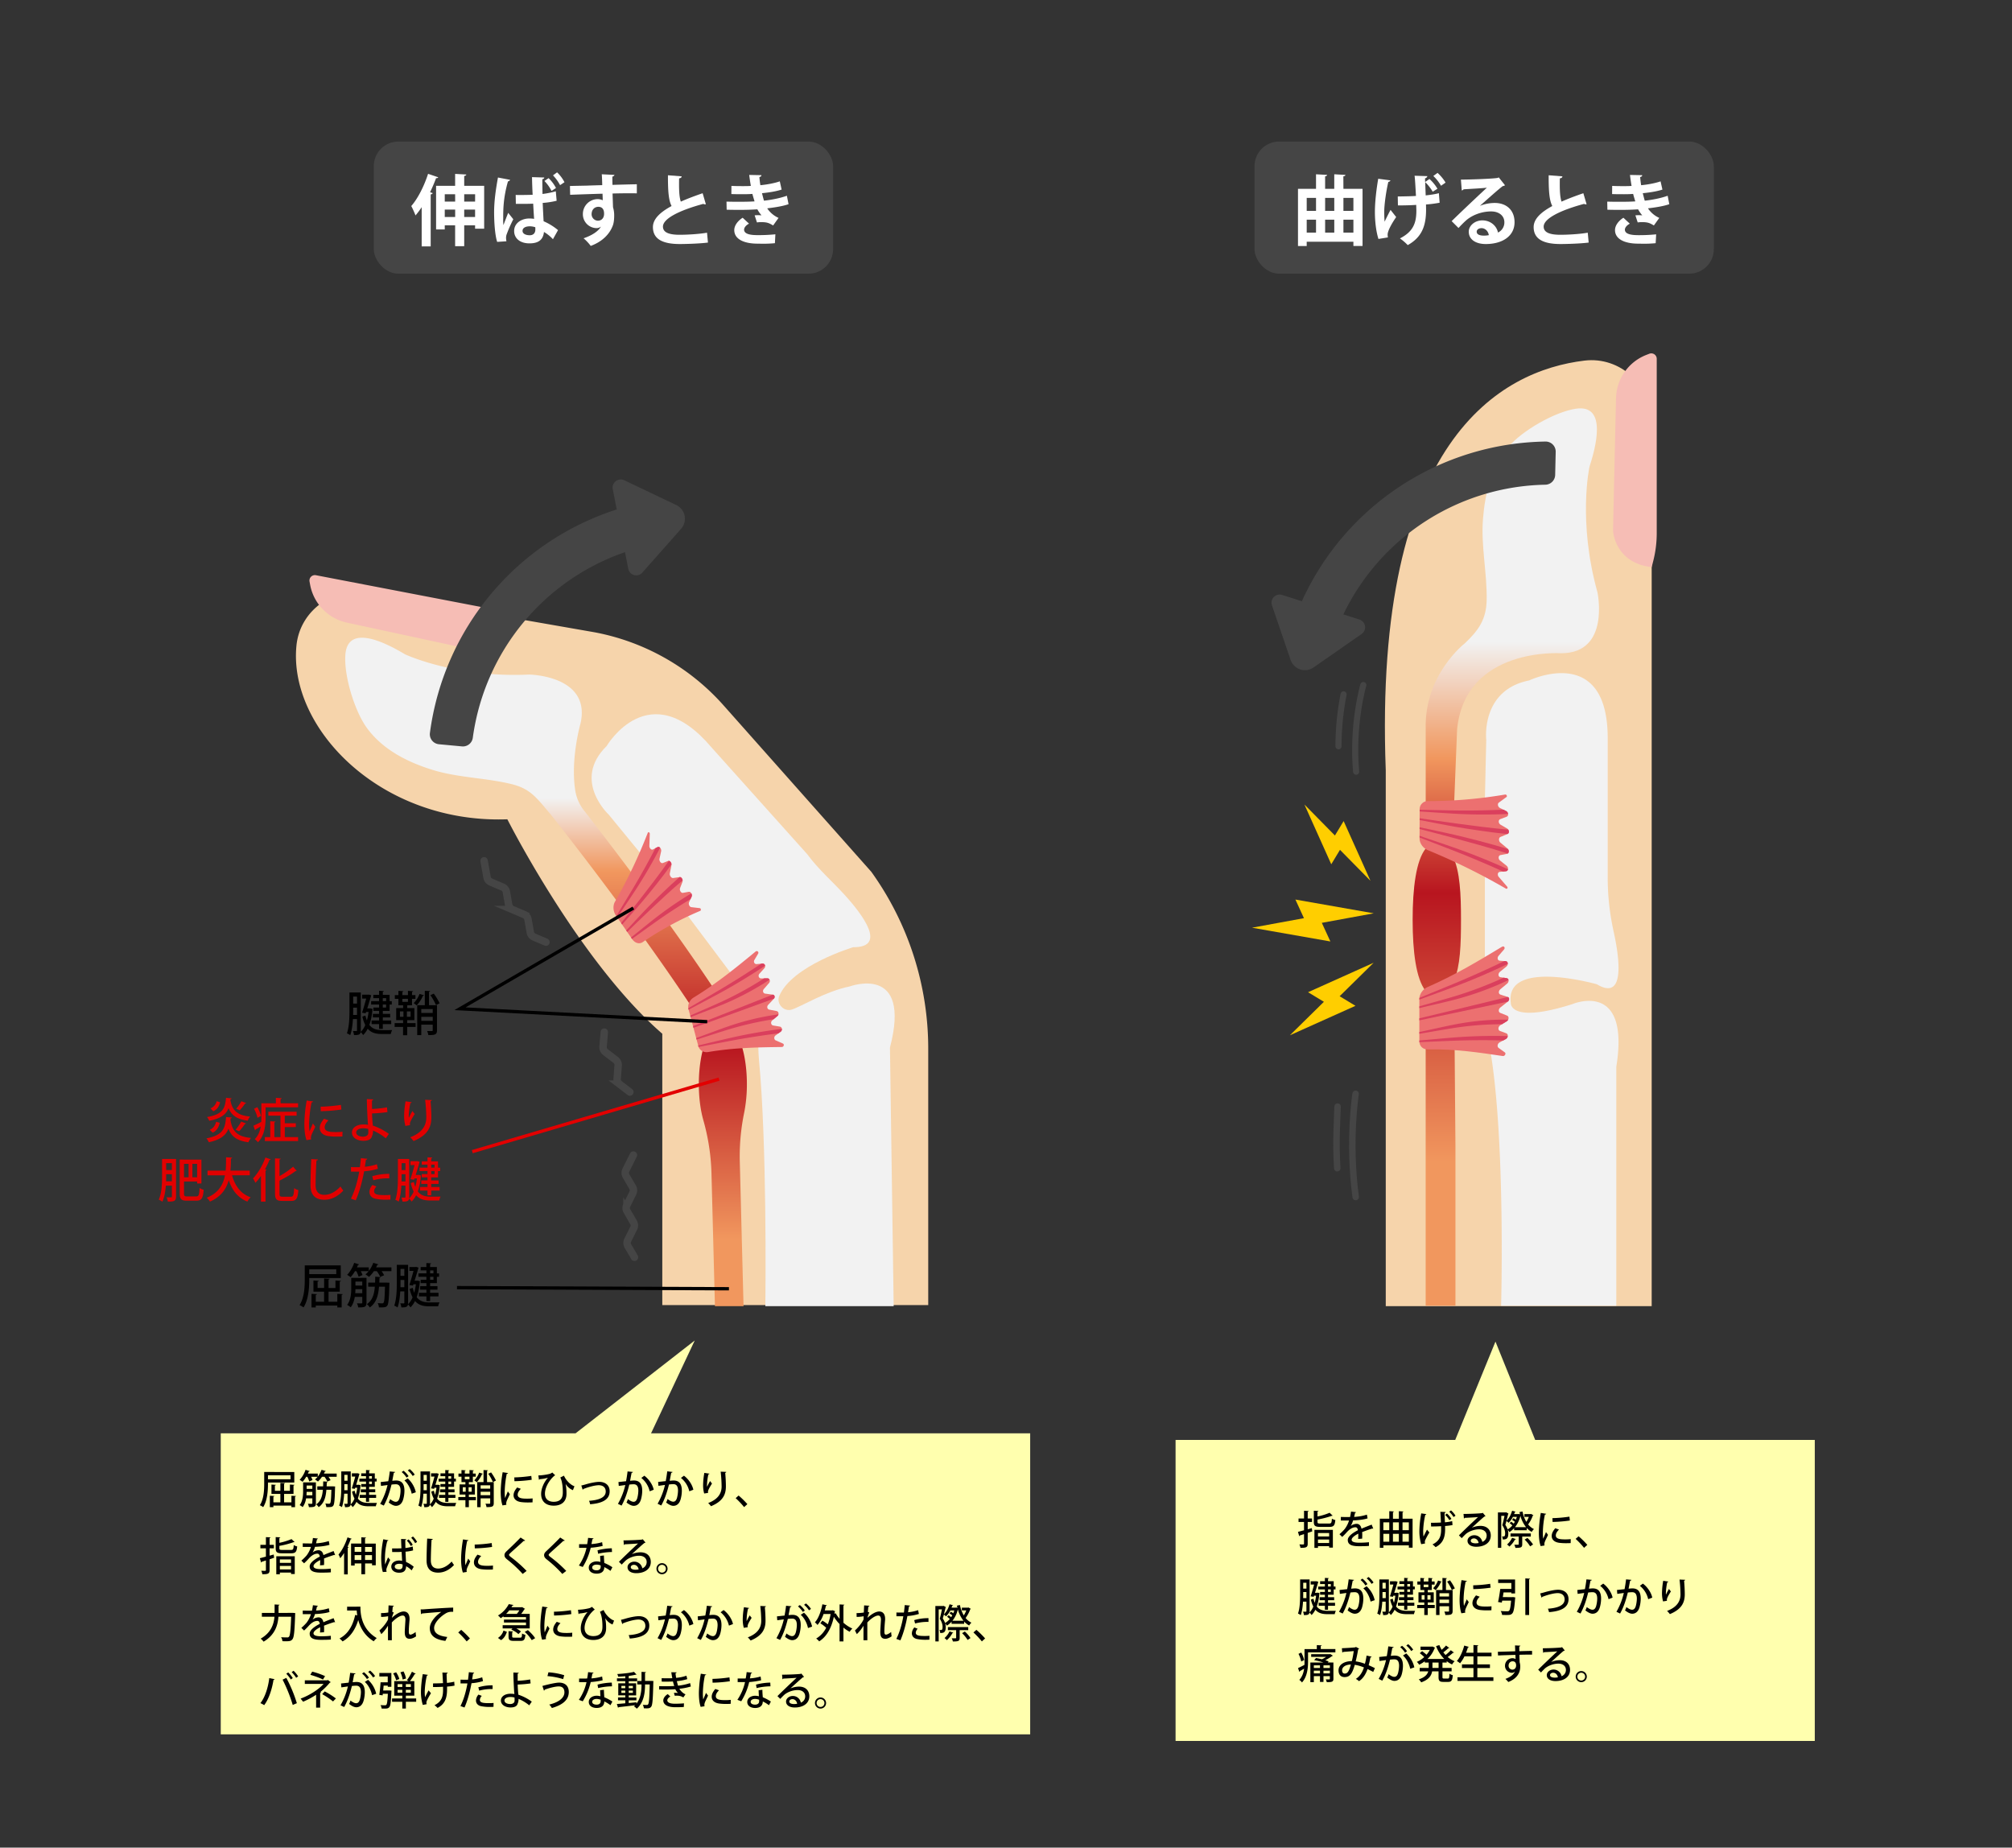 <svg xmlns="http://www.w3.org/2000/svg" xmlns:xlink="http://www.w3.org/1999/xlink" viewBox="0 0 2420.23 2222.32"><rect x="0" y="0" width="2420.23" height="2222.32" fill="#333333" stroke="none"/><defs><style>.cls-1,.cls-12,.cls-13,.cls-16,.cls-18,.cls-3{fill:none;}.cls-2{fill:#f6d4ab;}.cls-12,.cls-13,.cls-3{stroke:#454545;stroke-linecap:round;}.cls-12,.cls-13,.cls-16,.cls-18,.cls-3{stroke-miterlimit:10;}.cls-3{stroke-width:8.96px;}.cls-4{fill:#f2f2f2;}.cls-5{fill:#f6bdb5;}.cls-6{fill:url(#linear-gradient);}.cls-7{fill:#ec7070;}.cls-8{fill:#da3f5d;}.cls-9{fill:#454545;}.cls-10{fill:url(#linear-gradient-2);}.cls-11{fill:#ffce00;}.cls-12{stroke-width:7.34px;}.cls-13{stroke-width:7.78px;}.cls-14{fill:#ffffae;}.cls-15{fill:#fff;}.cls-16{stroke:#000;}.cls-16,.cls-18{stroke-width:3.97px;}.cls-17{fill:#e20000;}.cls-18{stroke:#e20000;}</style><linearGradient id="linear-gradient" x1="656.85" y1="1571.02" x2="656.85" y2="767.08" gradientUnits="userSpaceOnUse"><stop offset="0.1" stop-color="#f1975e"/><stop offset="0.39" stop-color="#b8151f"/><stop offset="0.65" stop-color="#f1975e"/><stop offset="0.76" stop-color="#f2f2f2"/></linearGradient><linearGradient id="linear-gradient-2" x1="1811.36" y1="1570.52" x2="1811.36" y2="491.17" gradientUnits="userSpaceOnUse"><stop offset="0.16" stop-color="#f1975e"/><stop offset="0.46" stop-color="#b8151f"/><stop offset="0.61" stop-color="#f1975e"/><stop offset="0.74" stop-color="#f2f2f2"/></linearGradient></defs><g id="レイヤー_2" data-name="レイヤー 2"><g id="レイヤー_1-2" data-name="レイヤー 1"><rect class="cls-1" width="2420.23" height="2222.32"/><path class="cls-2" d="M1048.1,1048.58,870.3,848.33a275.53,275.53,0,0,0-155.14-87.84L446.69,713.63c-43.6-9.71-85.78,19.62-90.08,62.8-9.94,99.86,101.79,214.56,253.68,209,0,0,86.45,171.29,186.38,257.92v326.35h319.9V1261.25A364.44,364.44,0,0,0,1048.1,1048.58Z"/><path class="cls-3" d="M763.2,1512.2l-7.9-13.49a7.6,7.6,0,0,1-.19-7.12l7.17-14.35a7.56,7.56,0,0,0-.19-7.13l-7.9-13.48a7.54,7.54,0,0,1-.19-7.12l7.17-14.36A7.54,7.54,0,0,0,761,1428l-7.91-13.52a7.6,7.6,0,0,1-.19-7.12l9-18.05"/><path class="cls-3" d="M656.71,1133.17l-14.39-6.1a7.57,7.57,0,0,1-4.4-5.61l-2.82-15.79a7.57,7.57,0,0,0-4.41-5.6l-14.38-6.1a7.57,7.57,0,0,1-4.41-5.6l-2.82-15.8a7.58,7.58,0,0,0-4.4-5.6l-14.42-6.12a7.56,7.56,0,0,1-4.4-5.6l-3.55-19.85"/><path class="cls-3" d="M757.65,1313.49l-12.41-9.5a7.55,7.55,0,0,1-2.87-6.52l1.21-16a7.55,7.55,0,0,0-2.87-6.52l-12.43-9.53a7.57,7.57,0,0,1-2.86-6.52l1.51-17.46"/><path class="cls-4" d="M1070.52,1260c26.52-101.33-48.2-73.59-48.2-73.59-30,6.18-58.37,24.28-69.89,27.89-9.76,3-18.87-7.24-15.11-16.24,15.32-36.74,89-58.78,89-58.78,40.86.32,11.91-38.53-10.44-63.09-14.06-15.45-32-31.12-44.77-48.68l-115-128.27c-75.21-89.3-126.42-1.87-126.42-1.87C687.58,938.65,732.4,980,732.4,980l44.87,54.75,113.14,150.83,13.23,24.19c11.19,20.44,7.1,42.08,9.35,65.41,9.54,99.21,7.9,274.54,7.66,295.84H1075Z"/><path class="cls-5" d="M417.26,748.88,573,782.48s38.47,5.59,51.91-37.39l-7.36-3.43A134.74,134.74,0,0,0,586,731.45L380,691.86a6.53,6.53,0,0,0-7.66,7.6l.69,3.77A57.28,57.28,0,0,0,417.26,748.88Z"/><path class="cls-6" d="M889.89,1397.24a259.47,259.47,0,0,1,5.24-58.71,174.52,174.52,0,0,0,3.3-34.56c0-30.93-7.33-57.44-17.77-68.66a126.46,126.46,0,0,0-16.83-38.38C808.32,1112.7,741,1024.23,702.32,974.62A51.58,51.58,0,0,1,692,951c-6-38.05,6.26-80.67,6.26-80.67,13.28-58.09-61.9-59-61.9-59C547.79,815.51,487.23,787,487.23,787c-18.06-10.72-68.92-39.31-71.79.62-1.84,25.72,11.43,68.74,26.57,88.86,19.26,25.6,48.18,40.16,78.16,49.48,30.86,9.59,64.23,9.49,95.69,17.29,22.9,5.68,30.28,17.34,46.58,36.36l13.33,16.9c38.38,49.24,104.66,136.4,159.31,219.33,7.32,11.1,11.51,22.82,14,35.49-5.23,13.46-8.47,32.05-8.47,52.6,0,16.28,2,31.35,5.49,43.6a259.64,259.64,0,0,1,9.73,63.7L860,1571H894.4Z"/><path class="cls-7" d="M933.33,1251.46c-2.4-.91-2.64-4.44-.41-6.07L939,1241c2.46-1.8,1.86-5.74-.94-6.22l-8-1.35c-2.7-.46-3.39-4.19-1.12-6.08l6.24-5.21c2.24-1.87,1.6-5.55-1.06-6.07l-8.71-1.69c-2.56-.49-3.31-3.65-1.37-5.74l6.89-7.39c1.71-1.83,1-4.6-1.32-4.9l-9.14-1.23c-2.58-.34-3.48-3.42-1.63-5.55l6.29-7.27c1.92-2.22.69-5.6-2-5.57l-7.6.08c-2.76,0-4-3.43-2-5.63l5.91-6.56c2.06-2.29.66-5.85-2.21-5.62l-7.08.58c-2.61.22-4.11-2.77-2.58-5.13l4.37-7.39a2,2,0,0,0-3.06-2.54c-21.89,18-46,37.89-74.46,55.27-5,3-7.58,8.89-6.2,14.06l5.74,21.58.12.43,5.93,22.29c1.38,5.17,6.34,8.15,11.87,7.22,32-5.42,61.72-5.68,88.56-6.06,2.34,0,3.34-3.28,1.28-4.18Z"/><path class="cls-8" d="M929.6,1196.31l-96,37.83.57,2.14,96.81-35.14C932.56,1199.32,931.83,1196.63,929.6,1196.31Z"/><path class="cls-8" d="M918.64,1182.88c2.37-1.47,4.71-3,7-4.52a2.8,2.8,0,0,0-2.62-1.68l-3.71,0-2,1.29A425.61,425.61,0,0,1,869,1204.39c-13,6-25.84,11.37-38.76,17.17l.49,1.84c13.08-5.22,26.12-10,39.23-15.4A342.61,342.61,0,0,0,918.64,1182.88Z"/><path class="cls-8" d="M914.05,1165.66c2.11-1.36,4.18-2.74,6.25-4.13a2.91,2.91,0,0,0-3.14-2.58l-1.53.13L912.8,1161c-15.94,10.55-31.89,20.56-47.46,29.79-12.57,7.44-25,14.59-37.49,21.93l.47,1.77c12.66-6.79,25.24-13.31,37.94-20.22C882,1185.67,898.07,1176.06,914.05,1165.66Z"/><path class="cls-8" d="M936.42,1242.83,939,1241a3.73,3.73,0,0,0,1.51-3.51c-2.35.28-4.72.58-7.09.91-18.09,2.5-35.85,5.69-52.87,9.52-13.72,3.09-27.15,6.41-40.77,9.57l.47,1.77c13.77-2.6,27.37-5.3,41.23-7.86,17.19-3.18,35.06-6,53.19-8.3Z"/><path class="cls-8" d="M930.12,1226l.39-.06,4.63-3.86a3.68,3.68,0,0,0,1.23-2c-2.51.33-5,.68-7.55,1.1a318.21,318.21,0,0,0-51.94,13c-13.33,4.58-26.29,9.67-39.49,14.39l.49,1.84c13.35-4.15,26.49-8.59,40-12.62A389,389,0,0,1,930.12,1226Z"/><path class="cls-7" d="M781.13,1017.11c-.19,3,2.34,5.61,4.36,4.57l5.49-2.85c2.23-1.15,4.94,2.14,4.27,5.19l-1.91,8.72c-.64,2.94,1.87,6.17,4.09,5.27l6.14-2.48c2.2-.89,4.69,2.25,4.11,5.19l-1.92,9.61c-.56,2.83,1.82,6.08,4.07,5.75l7.68-1.11c2.34-.34,4.4,3.18,3.39,5.81l-2.82,7.32c-1,2.66,1.09,6.21,3.45,5.8l7-1.24c2.45-.43,4.58,3.38,3.37,6l-3,6.47c-1.1,2.38.57,5.89,2.87,6l10,1.17c1.42.17,1.84,2.72.54,3.26a399.08,399.08,0,0,0-69.22,37.61c-4.06,2.73-9.34,1.25-12.67-3.63L740.77,1101c-3.33-4.88-3.74-11.75-1-16.47a615.74,615.74,0,0,0,39.39-82.73c.6-1.55,2.52-.67,2.46,1.13Z"/><path class="cls-8" d="M791,1025.47c-8.52,16-17.45,31.11-26.57,45.1-7.28,11.16-14.62,21.89-21.91,32.91l-1.16-1.69c6.94-11.53,13.89-22.85,20.83-34.51,8.7-14.61,17.36-30.16,25.78-46.25.15-.28.3-.56.44-.85l2.61-1.35a2.54,2.54,0,0,1,3,.81C793,1021.59,792,1023.53,791,1025.47Z"/><path class="cls-8" d="M748.32,1112l-1.21-1.75c7.87-10,15.86-19.64,23.69-29.85,7.5-9.8,23-29.38,33.72-45,1.61.13,3.12,2.06,3.23,4.18C796.9,1055,781,1074.43,773.12,1083.8,765,1093.49,756.55,1102.51,748.32,1112Z"/><path class="cls-8" d="M778.67,1091.93c8.3-8.5,25.35-25.48,38.84-37,1.82-.26,3.45,1.8,3.62,4-13.72,11.28-31.38,28.27-40.14,36.4-9,8.4-17.65,17.1-26.55,25.58l-1.2-1.75C761.77,1110.14,770,1100.84,778.67,1091.93Z"/><path class="cls-8" d="M759.05,1127.64c9.61-7.63,19-15.37,28.72-23a452.1,452.1,0,0,1,38.85-27.08c1.67-1,3.33-2,5-3a4.66,4.66,0,0,1,.29,4.1l-1.31,2.8-.94.57c-13.72,8.33-27,17-39.64,25.93-10.06,7.09-19.84,14.25-29.81,21.35Z"/><path class="cls-9" d="M741.86,612.78l-4.76-24.45a9.79,9.79,0,0,1,13.82-10.7l62.59,29.86A18.23,18.23,0,0,1,819.32,636l-46.65,52.71a9.78,9.78,0,0,1-16.93-4.62l-3.89-20A275.32,275.32,0,0,0,568.73,887.39a12,12,0,0,1-13.07,10.35L528,895.16a12.09,12.09,0,0,1-10.85-13.64A327.24,327.24,0,0,1,741.86,612.78Z"/><path class="cls-2" d="M1986.81,1571V508c0-44.66-37.8-79.46-80.88-74.27-99.64,12-254.1,94.17-239,492.71V1571Z"/><path class="cls-5" d="M1943.9,478.94l-3.6,159.27s1.76,38.84,46.51,43.93l2-7.88a135.35,135.35,0,0,0,4.07-32.92V431.56a6.53,6.53,0,0,0-8.91-6.09l-3.58,1.39A57.28,57.28,0,0,0,1943.9,478.94Z"/><path class="cls-10" d="M1921.54,712.26c-23.84-85.4-9.58-150.78-9.58-150.78,6.42-20,23-76-16.6-69.84-25.49,3.93-64.47,26.46-80.7,45.69-20.67,24.49-28.41,55.93-30.82,87.23-2.48,32.22,5.06,64.73,4.46,97.13-.43,23.6-10,36.68-26.32,52.14,0,0-49,37.74-47,103.29v143.44c-11.6,14.56-15.72,47.45-15.72,85.72s4.11,71.11,15.68,85.68c0,91.55,0,182.11,0,195v183.53h35.82V1379.14c0-10.42-.9-106.12-1.67-199.89,7.51-17.18,8.34-43.48,8.34-73,0-30.8-1.27-58.13-9.36-75.21-.08-21-.07-35.35.09-39.15l4.59-114.8c9.93-99.31,125.13-91.37,125.13-91.37C1937.43,785.75,1921.54,712.26,1921.54,712.26Z"/><path class="cls-4" d="M1787.8,889.92s-7-59.8,51.64-71.51c0,0,95.57-45.68,94.46,71.51v165.52a301.2,301.2,0,0,0,7.08,64.74c7.45,33.79,13.87,84.08-20.11,63.69,0,0-110.78-31.41-103.54,22.43,0,0-2,25.63,74.16,1.41,0,0,69.75-29.8,52.75,75.47v287.34H1805.68s5.53-199.21-13.25-308.52a430.44,430.44,0,0,1-6.26-73V961.08Z"/><polygon class="cls-11" points="1616.26 987.57 1605.77 1004.92 1569.09 967.66 1601.37 1039.52 1611.86 1022.16 1648.54 1059.42 1616.26 987.57"/><polygon class="cls-11" points="1573.46 1193.41 1592.52 1204.94 1551.61 1245.2 1630.5 1209.77 1611.44 1198.24 1652.35 1157.98 1573.46 1193.41"/><polygon class="cls-11" points="1558.23 1081.96 1568.52 1104.35 1506.04 1115.82 1600.3 1132.37 1590.01 1109.98 1652.49 1098.52 1558.23 1081.96"/><path class="cls-7" d="M1802.74,1260.45c-2.17-1.4-1.47-5.32,1.21-6.75l7.27-3.87c3-1.57,3.4-6,.72-7l-7.69-2.83c-2.59-1-2.29-5.16.49-6.87l7.66-4.69c2.74-1.69,3.08-5.84.55-6.85l-8.28-3.31c-2.44-1-2.35-4.57.16-6.54l8.88-7c2.2-1.72,2.19-4.89,0-5.61l-8.83-2.86c-2.49-.81-2.58-4.34-.16-6.38L1813,1183c2.52-2.13,2.19-6-.56-6.47l-7.63-1.18c-2.78-.43-3.08-4.43-.5-6.52l7.67-6.23c2.69-2.17,2.23-6.33-.71-6.55l-7.26-.54c-2.67-.19-3.37-3.73-1.21-6.08l6.36-7.39c1.84-2.15,0-4.74-2.4-3.31-26.74,16.13-56.27,34-89.43,48.43-5.79,2.51-10,8.51-10,14.42v50.69c0,5.91,4.18,10,10,9.91,33.57-.65,63.42,4,90.43,8,2.36.35,4.23-3.06,2.41-4.38Z"/><path class="cls-8" d="M1813.72,1199.17l-106.41,25.66v2.44l106.46-22.56C1815.89,1203,1815.87,1199.9,1813.72,1199.17Z"/><path class="cls-8" d="M1806.31,1182.58c2.78-1.22,5.53-2.5,8.27-3.8a2.61,2.61,0,0,0-2.19-2.28l-3.73-.58-2.35,1.09a464.18,464.18,0,0,1-55.55,21c-14.59,4.41-29,8.21-43.45,12.44v2.11c14.5-3.57,28.86-6.64,43.45-10.42A369.81,369.81,0,0,0,1806.31,1182.58Z"/><path class="cls-8" d="M1806.31,1162.89c2.48-1.16,4.93-2.33,7.37-3.51.16-1.69-.7-3.23-2.46-3.36l-1.57-.11-3.34,1.6c-18.8,9-37.47,17.33-55.55,24.89-14.59,6.09-29,11.89-43.45,17.89v2c14.5-5.36,28.86-10.44,43.45-15.94C1768.84,1179.56,1787.51,1171.66,1806.31,1162.89Z"/><path class="cls-8" d="M1808.14,1251.47l3.08-1.64a4.8,4.8,0,0,0,2.46-3.61c-2.45-.08-4.9-.14-7.37-.17-18.8-.26-37.47.3-55.55,1.68-14.59,1.12-29,2.54-43.45,3.75v2c14.5-.58,28.86-1.29,43.45-1.8,18.08-.64,36.75-.73,55.55-.29Z"/><path class="cls-8" d="M1806.31,1231.92h.41l5.68-3.48a4.8,4.8,0,0,0,1.78-2c-2.61-.06-5.23-.09-7.87-.05a314.94,314.94,0,0,0-55.55,5.64c-14.59,2.83-29,6.26-43.45,9.27v2.1c14.5-2.34,28.86-5,43.45-7.24A382.68,382.68,0,0,1,1806.31,1231.92Z"/><path class="cls-7" d="M1803,1054.9c-2.17-2.33-1.47-6,1.21-6.22l7.27-.75c3-.3,3.4-4.54.71-6.69l-7.68-6.13c-2.59-2.06-2.29-6.14.49-6.65l7.66-1.41c2.74-.51,3.08-4.51.55-6.61l-8.28-6.86c-2.44-2-2.28-6.05.14-7l8.26-3.41c2.52-1,2.18-5.11-.56-6.71l-7.64-4.46c-2.78-1.62-3.08-5.75-.49-6.73l7.67-2.93c2.68-1,2.23-5.37-.71-6.85l-7.26-3.66c-2.67-1.35-3.38-5.18-1.21-6.6l9-6.58c1.28-.94,0-3.29-1.64-3a555.24,555.24,0,0,1-92.8,7.92,9.72,9.72,0,0,0-10,10.14l-.11,34.66c0,5.92,4.18,11.82,10,14.19a770.15,770.15,0,0,1,93.71,46.17c1.63.94,2.91-.87,1.65-2.32Z"/><path class="cls-8" d="M1807.06,1042.46c-19-8.37-37.81-15.87-56.06-22.3-14.57-5.12-28.91-9.85-43.39-14.84v2c14.48,5.63,28.83,11.06,43.4,16.78,18.25,7.17,37.09,15.14,56.06,23.69l1,.46,3.45-.36a2.71,2.71,0,0,0,2.42-2.38C1811.65,1044.51,1809.37,1043.48,1807.06,1042.46Z"/><path class="cls-8" d="M1707.64,995v2.12c14.37,3.85,28.61,7.29,43.07,11.33,13.87,3.86,42.1,11.3,63,18.17,1.49-1,1.68-3.46.38-5.28-20.93-6.65-49.41-13.73-63.37-17C1736.25,1000.91,1722,998.19,1707.64,995Z"/><path class="cls-8" d="M1750.71,994.47c13.8,2.35,41.8,6.77,62.65,8.66,2-.81,2.17-3.44.89-5.32-20.94-1.59-49.55-5.68-63.54-7.47-14.45-1.84-28.67-4.17-43-6.17v2.13C1722,988.94,1736.26,992,1750.71,994.47Z"/><path class="cls-8" d="M1707.71,976c14.48.89,28.83,2,43.4,2.79,18.25,1,37.09,1.15,56.07.49,2.32-.08,4.61-.19,6.9-.31a4.58,4.58,0,0,0-2.45-3.54l-3.15-1.59-1.3.06c-19,.85-37.82,1.16-56.07.91-14.57-.2-28.91-.59-43.4-.85Z"/><path class="cls-9" d="M1566,723.13l-23.73-7.56a9.78,9.78,0,0,0-12.23,12.48l22.39,65.63a18.24,18.24,0,0,0,27.69,9.08l57.76-40.22a9.78,9.78,0,0,0-2.62-17.35L1615.91,739a275.35,275.35,0,0,1,243-156,12.05,12.05,0,0,0,11.8-11.78l.64-27.79A12.1,12.1,0,0,0,1859,531.09,327.25,327.25,0,0,0,1566,723.13Z"/><path class="cls-12" d="M1639.94,823.92s-13.78,46.9-8.68,104.25"/><path class="cls-12" d="M1616.19,835.18a326.59,326.59,0,0,0-6.11,62.45"/><path class="cls-13" d="M1630.68,1315.61s-9,56.42.08,124.16"/><path class="cls-13" d="M1608.94,1331c-.42,15.88-2.36,43-.38,74.09"/><polygon class="cls-14" points="783.13 1724 835.69 1612.32 692.29 1724 265.55 1724 265.55 2086.07 1239.2 2086.07 1239.2 1724 783.13 1724"/><polygon class="cls-14" points="1846.69 1731.94 1798.89 1613.64 1750.47 1731.94 1414.1 1731.94 1414.1 2094.01 2183 2094.01 2183 1731.94 1846.69 1731.94"/><rect class="cls-9" x="1509.04" y="170.27" width="552.53" height="158.9" rx="29.54"/><path class="cls-15" d="M1616,227.14h23v68.69H1628v-5.1h-56.17v5.2h-10.48V227.14h21.69V209.62l13.35.74c-.09.93-.74,1.48-2.41,1.76v15h11V209.62l13.45.74c-.1.93-.74,1.48-2.51,1.76ZM1583.05,238h-11.21v15.66h11.21Zm-11.21,26.23V279.8h11.21V264.22ZM1605,238h-11v15.66h11Zm0,26.23h-11V279.8h11ZM1628,238h-12v15.66h12Zm-12,41.81h12V264.22h-12Z"/><path class="cls-15" d="M1658.13,287.4c-2.5-7.88-4.26-19.56-4.26-32.54,0-12.61,2-28.46,4-39.86l14.64,1.94c-.09.93-1.3,1.67-2.5,1.86-2.5,10.47-4.91,27.16-4.91,35.69,0,4,.09,8.34.46,12.14,1.58-3.43,4.82-9.92,7.14-14.18l6.77,8.62c-3.43,4.91-10.29,15.76-10.29,21.14a14.5,14.5,0,0,0,.37,3.33Zm65.27-56.83a55.94,55.94,0,0,0-9-11.49c.1,4.54.38,10.38.56,15.94,5-.56,11.5-1.39,15.85-2.69l.93,11.5a149.65,149.65,0,0,1-16.41,2.13l.09,6.21c0,19.28-4.91,33.1-22.06,42.64a63.27,63.27,0,0,0-9.36-8.06c16.31-8.34,19.74-19,19.74-33.47,0-.92-.18-5.74-.18-6.86-5.66.47-14.65.65-22,.65l-.19-10.75c5.1-.09,15.95-.19,21.88-.65-.56-10.75-1.2-21.69-1.67-24.29l15.39.46a3.35,3.35,0,0,1-2.78,2.6l.09,4.45,5.19-3.62a48.37,48.37,0,0,1,9.64,11.78Zm10-7.14a51.65,51.65,0,0,0-9.27-11.77l5.1-3.71a51.5,51.5,0,0,1,9.64,11.68Z"/><path class="cls-15" d="M1780.31,247.54a48.78,48.78,0,0,1,17.7-3.43c14.09,0,23.83,8.62,23.83,23.17,0,16.6-14.46,26.24-34.67,26.24-12,0-20.4-5.47-20.4-14.84,0-7.51,7.6-13.62,16.32-13.62,9.82,0,17.24,6.58,18.82,14.64a13.37,13.37,0,0,0,7.69-12.33c0-8-6.58-13.07-15.94-13.07-12.61,0-24.29,5.29-30.87,11.5-2.23,2-5.94,5.75-8.35,8.43l-8.25-8.25c6.58-6.58,29.94-28.73,42.37-40.23-4.55.65-20.58,1.48-28,1.95a3.47,3.47,0,0,1-2.22,1.39l-1-13.07c11.86,0,38-1,44.12-2l1.39-.65,7.51,9.45a4.64,4.64,0,0,1-2.69,1c-4.82,3.53-19.74,16.88-27.34,23.64Zm4.91,35.87a34.21,34.21,0,0,0,5.66-.56c-.65-4.91-4.55-8.43-8.72-8.43-3.06,0-5.84,1.58-5.84,4.26C1776.32,283,1782.16,283.41,1785.22,283.41Z"/><path class="cls-15" d="M1908.51,245.68a3.27,3.27,0,0,1-.93.09,4,4,0,0,1-2.13-.55c-27.91,7.51-48.67,17.52-48.58,27.44.09,6.95,7.32,9.73,20.12,9.73,8.62,0,22.89-.74,32.91-2.5l1.11,11.86c-10.66,1.4-28.46,1.77-33.75,1.77-18.16,0-32.44-4.45-32.44-20.4,0-9.73,8.71-17.89,22.43-25.31-3.43-6.67-4.45-17-4.35-37l16.5,1.3c-.09,1.39-1,2.13-3.06,2.41-.09,2.69-.09,5.19-.09,7.51,0,9.18.55,16,2.13,20.49,7.88-3.52,16.78-6.86,26.23-10.11Z"/><path class="cls-15" d="M2008,245.59c-6.49,2.32-16.23,3.89-25.68,5a32.33,32.33,0,0,0,13.63,11.5l-6.49,9.08c-4.82-2.78-7-4-14.37-4a31.26,31.26,0,0,0-5.1.37l-2.78-8.53c1.2-.09,2.68-.19,4.17-.19s3,.1,4.08.19a39.29,39.29,0,0,1-5-7.23c-6.76.46-14.09.65-19.93.65-4.54,0-11.22,0-17-.19l-.19-9.73c3.71.09,8.16.18,12.33.18,7.14,0,14.28,0,21.41-.46-.64-2.22-1.85-5.93-2.59-9-3.06.28-7.14.37-10.66.37-5.1,0-10.11,0-14.65-.19l.09-9.82c4.92.28,9.83.28,14.09.28,2.79,0,6.49,0,9.27-.28-.74-3.8-1.39-8.81-1.94-13.17l14.74.28c0,1.11-.93,2-2.51,2.23.28,3,.65,6.67,1.21,9.82,7.51-.65,17.15-2.41,23.36-4.63l2.23,9.92c-7.24,2.32-15.58,3.52-23.64,4.35.83,3.16,1.67,6.68,2.41,9,9.82-1.12,19.93-3.16,27.53-5.94Zm-16.41,46.91a141.82,141.82,0,0,1-14.74.65c-2.13,0-4.45-.1-7-.1-16-.18-27.16-5.65-27.16-16.31,0-5.84,4.73-11.5,10.11-14.84l7.69,7.14c-3.8,1.95-5.84,4.82-5.93,7.14,0,6.4,10.66,6.67,17.24,6.67a201.15,201.15,0,0,0,20.39-1Z"/><rect class="cls-9" x="449.63" y="170.27" width="552.53" height="158.9" rx="29.54"/><path class="cls-15" d="M507.23,249.2a94.82,94.82,0,0,1-7.41,9.92,103.25,103.25,0,0,0-5.1-11.31c7.69-8.71,15.48-23.91,20.21-38.75l12.23,4.18c-.37.74-1.2,1.2-2.59,1-2.13,5.66-4.55,11.41-7.23,17l3.15,1c-.19.74-.93,1.39-2.41,1.58v62.57H507.23Zm51.17-25.68h24v51.55H571.48V271H558.4v25.12H547.47V271H535v5H524.57V223.52h22.9V209.16l13.44.74c-.1.83-.74,1.48-2.51,1.76Zm-10.93,10.11H535v8.81h12.52ZM535,261h12.52v-8.9H535Zm36.53-27.35H558.4v8.81h13.08ZM558.4,261h13.08v-8.9H558.4Z"/><path class="cls-15" d="M598.07,290.92c-2.5-7.14-3.71-22.71-3.71-35.41,0-13.54,2-27.54,4.64-42l14.55,2.78c-.18.93-1.39,1.67-2.5,1.86-5.75,19.93-5.75,34.39-5.75,45a55.74,55.74,0,0,0,.28,7.6c1.39-3.61,4.26-11.21,5.75-14.74l6.12,7.7a167.44,167.44,0,0,0-7.79,17.61,12.7,12.7,0,0,0-.93,4.82,23.65,23.65,0,0,0,.47,4.08Zm22.25-56.46c4.08.19,15.95,0,20.39-.18-.37-7.23-.64-14.37-.74-21.23l14.74.46c-.09.93-.74,1.76-2.31,2-.1,3,0,4.45.18,17.8a106.32,106.32,0,0,0,16-3.24l1,11.4a101,101,0,0,1-16.78,2.6c.37,8.34.74,16,1.11,22.06a70,70,0,0,1,17.34,10.66l-6.12,10.94A46.47,46.47,0,0,0,654.34,279c-1.2,11.59-9.55,13.72-17.52,13.72-11.4,0-18.35-6.21-18.35-14.83,0-9.73,9-15.11,18.44-15.11a38.37,38.37,0,0,1,5.57.46c-.37-4.91-.75-11.49-1.12-18.26-2.68.09-5.93.19-8,.19H620.51Zm23.55,38.85a21.18,21.18,0,0,0-6.49-1.12c-4.45,0-8.81,1.49-8.81,5.47,0,3.53,3.89,5.29,8.62,5.29,4.54,0,6.86-2.78,6.77-7.05C644,275.25,644,274.14,643.87,273.31Zm19.56-43.67a46.94,46.94,0,0,0-8.53-11.95l5-3.44a45.72,45.72,0,0,1,8.89,11.87Zm10.29-6.95a52.67,52.67,0,0,0-8.53-11.77l4.91-3.62a43.62,43.62,0,0,1,8.9,11.87Z"/><path class="cls-15" d="M685.57,223.71c5.84-.19,14-.28,21.23-.46,4.36-.19,10.94-.37,17.62-.56,0-1.39-.19-8.9-.56-13.07l15.3.74a3,3,0,0,1-2.51,2c-.09,2.23,0,6.21.1,10,12.14-.37,24.28-.65,29.29-.74v10.94c-2.69-.09-6.21-.09-10.2-.09-5.56,0-12.14.09-19,.28l.56,16.5a33.66,33.66,0,0,1,1.39,10.57c0,4.35-.56,9.17-1.95,12.23-3.8,9.64-12.24,18.54-26.24,23.73a56.94,56.94,0,0,0-8.62-9.17c10-3.43,17.62-8.25,20.86-14h-.09a8.25,8.25,0,0,1-5.1,1.76,16.61,16.61,0,0,1-16.5-16.87,17.86,17.86,0,0,1,17.89-18,14.43,14.43,0,0,1,6,1.39c0-.92-.18-6-.27-7.88-6.86.1-37.45,1.21-38.94,1.3Zm41.07,33.56c0-2,0-8.53-7-8.53-4.36.09-7.88,3.25-8,8.71a7.79,7.79,0,0,0,7.6,8C723.86,265.43,726.64,261.9,726.64,257.27Z"/><path class="cls-15" d="M849.09,245.68a3.23,3.23,0,0,1-.92.09,4.08,4.08,0,0,1-2.14-.55c-27.9,7.51-48.67,17.52-48.57,27.44.09,6.95,7.32,9.73,20.11,9.73,8.62,0,22.9-.74,32.91-2.5l1.12,11.86c-10.67,1.4-28.46,1.77-33.75,1.77-18.17,0-32.45-4.45-32.45-20.4,0-9.73,8.72-17.89,22.44-25.31-3.43-6.67-4.45-17-4.36-37l16.5,1.3c-.09,1.39-1,2.13-3.06,2.41-.09,2.69-.09,5.19-.09,7.51,0,9.18.56,16,2.13,20.49,7.88-3.52,16.78-6.86,26.24-10.11Z"/><path class="cls-15" d="M948.55,245.59c-6.49,2.32-16.22,3.89-25.68,5a32.39,32.39,0,0,0,13.63,11.5L930,271.17c-4.82-2.78-7-4-14.37-4a31.06,31.06,0,0,0-5.09.37L907.76,259c1.21-.09,2.69-.19,4.18-.19s3,.1,4.08.19a38.34,38.34,0,0,1-5-7.23c-6.77.46-14.09.65-19.93.65-4.55,0-11.22,0-17-.19l-.18-9.73c3.71.09,8.16.18,12.33.18,7.14,0,14.27,0,21.41-.46-.65-2.22-1.85-5.93-2.6-9-3.05.28-7.13.37-10.66.37-5.09,0-10.1,0-14.64-.19l.09-9.82c4.91.28,9.83.28,14.09.28,2.78,0,6.49,0,9.27-.28-.74-3.8-1.39-8.81-2-13.17l14.75.28c0,1.11-.93,2-2.51,2.23.28,3,.65,6.67,1.21,9.82,7.51-.65,17.15-2.41,23.36-4.63l2.22,9.92c-7.23,2.32-15.57,3.52-23.64,4.35.84,3.16,1.67,6.68,2.41,9,9.83-1.12,19.93-3.16,27.54-5.94ZM932.14,292.5a141.75,141.75,0,0,1-14.73.65c-2.14,0-4.45-.1-7-.1-16-.18-27.16-5.65-27.16-16.31,0-5.84,4.73-11.5,10.1-14.84L901,269c-3.8,1.95-5.84,4.82-5.94,7.14,0,6.4,10.66,6.67,17.25,6.67a201.45,201.45,0,0,0,20.39-1Z"/><polyline class="cls-16" points="761.88 1092.17 553.31 1213.3 850.71 1228.88"/><path d="M445.67,1212.83l2.73.85a2.23,2.23,0,0,1-.4.8,72.65,72.65,0,0,1-3.7,18.28c3.87,5.06,9.28,6.26,15.66,6.26,1.65,0,9.62,0,11.78-.06a17.49,17.49,0,0,0-1.65,4.73H459.62c-7.18,0-13-1.31-17.31-6.38a28.72,28.72,0,0,1-5.47,7.63,16.83,16.83,0,0,0-3-3.47c-.62,3.13-2.84,3.53-8,3.53a17.16,17.16,0,0,0-1.31-4.9c1.88.06,3.53.06,4.1.06s.8-.23.8-.86v-13.55h-4.9c-.4,6.78-1.31,13.9-3.24,19.31a17.52,17.52,0,0,0-4-2.22c2.9-8.15,3.08-19.82,3.08-28.19v-20.9H434v45.61a15.59,15.59,0,0,1-.11,1.82,24,24,0,0,0,5.47-8.31,42.53,42.53,0,0,1-3.48-10.13l3.7-1.26a41.64,41.64,0,0,0,1.77,5.87,73.3,73.3,0,0,0,2-10.19h-3l-.51,1.59-4.33-.68c1.71-5.18,3.65-11.9,5-17h-4.9v-4.67h7.12l1-.11,2.79.79c0,.4-3.7,12.7-4.72,15.83h3.19Zm-20.84,1.76c0,1.88,0,4-.06,6.15h4.67V1212h-4.61Zm4.61-15.88h-4.61v8.37h4.61Zm26.53,5.41v-3.59h-6.89v-4H456v-4.84l5.7.34c-.06.45-.34.74-1.2.85v3.65h8.14v7.63h2.62v4.1h-2.62v7.63h-8.14v3.58h8.83v4.27h-8.83v3.7h10.08v4.33H460.47v5.7H456v-5.7h-9v-4.33h9v-3.7h-7.51v-4.27H456v-3.58h-6.89v-4H456v-3.64h-9.56v-4.1Zm8.49-3.59h-4v3.59h4Zm0,11.33v-3.64h-4v3.64Z"/><path d="M489.85,1227v3.59h10.08v4.55H489.85v10h-5v-10H474.71v-4.55H484.9V1227h-8.31v-14.52h8.31v-3.36h-5.64v-7.74h-4.33v-4.5h4.33v-5.07l6,.4c-.06.45-.4.74-1.25.85v3.82h6.72v-5.07l6.2.4c-.05.45-.4.74-1.31.85v3.82h4.1v4.5h-4.1v7.74h-5.75v3.36h8.6V1227Zm-8.77-10.48v6.44h4.22v-6.44Zm2.91-15.14V1205h6.72v-3.64Zm9.91,21.58v-6.44h-4.45v6.44ZM510,1197.06c-.11.39-.57.62-1.25.57a38.65,38.65,0,0,1-7.57,11.67,25.36,25.36,0,0,0-3.59-2.74,30.61,30.61,0,0,0,7.06-11.1Zm15.66,12v30.18c0,5.35-2.56,5.75-10.42,5.75a16.89,16.89,0,0,0-1.48-4.9c2.51.06,5,.06,5.75.06s1-.29,1-1v-6.72H506.76v12.59h-4.89v-36H511v-17.31l6.37.34c-.05.51-.39.8-1.3.91v16.06Zm-5.12,4.61H506.76v4.73h13.73Zm-13.73,14.18h13.73V1223H506.76Zm15-32.74a68.19,68.19,0,0,1,7,11.67l-4.39,2.17a65.86,65.86,0,0,0-6.71-12Z"/><path class="cls-17" d="M278.85,1344.15c-.12.51-.57.85-1.43,1-.05.62-.17,1.25-.22,1.88,2.22,13.66,8.14,20.15,24.71,21.63a18.56,18.56,0,0,0-3.08,5.24c-13.72-1.82-20.38-6.77-24-16.34-2.9,7.57-9,13.21-23.68,16.34a15.84,15.84,0,0,0-2.85-4.72c20.44-3.82,22.55-12.42,23.63-25.63Zm-1.71-20.78c2.28,12.35,8.37,18.22,23.8,19.58a20.12,20.12,0,0,0-3,5c-12.81-1.7-19.42-6.32-23-15.14-2.79,7.29-8.71,12.47-23.28,15.26a13.55,13.55,0,0,0-2.68-4.5c19.42-3.3,21.75-10.7,22.89-23.12l6.78.57a1.48,1.48,0,0,1-1.37,1Zm-12.81,27.1c-1.2,5.07-3.25,9.45-8.49,11.9l-3.53-3.42c4.33-1.88,6.66-5.46,7.63-9.73Zm-11.11-17.37a12,12,0,0,0,7.35-8.59l4.21,1.25c-1.14,4.61-3.19,8.6-8.25,10.87ZM296,1351.32c-.17.46-.74.57-1.36.52a68.9,68.9,0,0,1-6.95,8.82l-4.27-1.88a59.25,59.25,0,0,0,6.72-9.79Zm.18-24.59c-.18.34-.69.51-1.37.51a61.55,61.55,0,0,1-6.43,8.14c-1.26-.51-3.08-1.31-4.27-1.76a55,55,0,0,0,6.2-9.06Z"/><path class="cls-17" d="M337.5,1327h21.06v4.84H319.5v12.36c0,9-1.25,21.75-9.17,29.66a22.91,22.91,0,0,0-3.87-3.64c4.27-4.39,6.27-9.85,7.18-15.32-2.34,1.37-4.5,2.68-6.15,3.53a1.19,1.19,0,0,1-.74,1.08l-1.94-5.52c2.51-1.08,5.87-2.79,9.45-4.55.06-1.83.12-3.65.12-5.3V1327h17.48v-6.55l7,.4c-.06.51-.4.8-1.36,1Zm-28,4.67a41.64,41.64,0,0,1,4.5,10.53l-4.27,2.28a43.4,43.4,0,0,0-4.16-10.87Zm33.08,24v12h16v4.73h-40v-4.73h6.49v-19.08l6.26.4c0,.46-.39.74-1.3.91v17.77h7.34v-25.79H322.8v-4.67h34v4.67H342.56V1351h13.27v4.61Z"/><path class="cls-17" d="M376.67,1324.85c-.11.62-.68,1-1.82,1a138.12,138.12,0,0,0-3,25.28,64.15,64.15,0,0,0,.51,9.63c.91-2.22,3.25-7.58,4-9.51l2.9,3.93c-2.11,4.84-4,8-4.78,10.64a9.31,9.31,0,0,0-.46,2.68,7,7,0,0,0,.29,1.94l-5.64.91c-1.88-5.47-2.56-12.36-2.56-20a179.16,179.16,0,0,1,2.79-27.67Zm35.19,42.08c-2,.11-4.1.17-6.21.17a75.7,75.7,0,0,1-10.3-.57c-7.46-1-10.71-5.07-10.71-9.8,0-4,2.05-7.4,5.13-11.16l5.35,1.94c-2.73,2.73-4.56,5.47-4.56,8.48,0,5.3,7.12,5.64,13.67,5.64a68.92,68.92,0,0,0,7.8-.4Zm-26.19-35.82a191.72,191.72,0,0,0,24.42-2.16l.57,5.58a200.21,200.21,0,0,1-24.82,2Z"/><path class="cls-17" d="M464.07,1369.09a62.17,62.17,0,0,0-15.37-9.28,15.44,15.44,0,0,1-1.37,7.06c-.74,3-3.76,5.29-10.08,5.29-7.63,0-13.77-3.81-13.89-9.85-.06-6.32,6.32-9.79,13.5-9.85a42.34,42.34,0,0,1,5.86.4c-.06-1.19-.23-2.28-.34-3.3-.46-7.52-1.08-20.21-1.08-27.62l7.63.4c0,.57-.46,1.08-1.48,1.31l.05,10.19a137.79,137.79,0,0,0,18-1.93l.57,5.69a151.61,151.61,0,0,1-18.51,1.6c0,4.1.34,7.68.57,10.93.11,1.14.28,2.45.34,3.7a68.81,68.81,0,0,1,19.3,10Zm-27.38-12c-4.84.06-8.26,2.11-8.2,5,.05,3.42,4,5.07,8.25,5.07,3.65,0,6.27-1.65,6.27-4.73,0-1.65,0-3.24-.12-4.55A21.74,21.74,0,0,0,436.69,1357.13Z"/><path class="cls-17" d="M487.65,1354.23a44.08,44.08,0,0,1-1.54-11.56,106.33,106.33,0,0,1,1.76-18.05l7.35,1.08c-.17.74-.85.91-1.54,1a81.92,81.92,0,0,0-2,15.83c0,.79.06,1.48.11,2a80,80,0,0,1,4.39-8.26,28.92,28.92,0,0,0,2.73,3.59c-3.3,5.24-5.81,9.51-5.81,11.9a8.22,8.22,0,0,0,.17,1.54Zm31.71-31.09c-.05.68-.51,1.08-1.48,1.31.46,4.72,1,12.64,1,19.53,0,11-3.76,21.18-21.41,28.47a37.83,37.83,0,0,0-4-4.56c15.6-6,19.3-15.26,19.3-23.8a203.75,203.75,0,0,0-1.37-21.29Z"/><path class="cls-17" d="M211.77,1394v45.15c0,5.47-2.28,6.21-9.91,6.09a16.27,16.27,0,0,0-1.53-5.18c1.25.06,2.39.06,3.36.06,2.78,0,3.07,0,3.07-1.08v-13h-7.29c-.51,6.83-1.65,14-4.16,19.36a19.42,19.42,0,0,0-4.38-2.51c3.76-8,4-19.58,4-28.07V1394Zm-11.9,20.78c0,1.88,0,3.93-.11,6.09h7v-8.54h-6.89Zm6.89-15.77h-6.89v8.26h6.89Zm14.58,36.16c0,3.24.57,3.87,3.81,3.87H236c3.13,0,3.64-2,4.1-10.19a16.48,16.48,0,0,0,4.9,2.22c-.69,9.62-2.28,13.09-8.6,13.09H224.64c-6.43,0-8.49-1.76-8.49-9V1394.7h5.19v.06h20.95v28.75h-5.18v-2.39H221.34Zm5.52-35.31h-5.52V1416h5.52ZM237.11,1416v-16.12h-5.7V1416Z"/><path class="cls-17" d="M300.43,1413.61h-21.3c3.53,12.64,10.42,22.32,22.38,26.47a23.51,23.51,0,0,0-3.93,5.18c-11.45-4.61-18.22-13.43-22.43-25.68-2.91,10.31-9.11,19.88-22.61,25.68a17.61,17.61,0,0,0-3.93-4.61c14.46-5.86,19.93-16.11,22-27h-21V1408h21.8c.52-5.47.46-11,.52-16.06l7.28.45c-.05.57-.51,1-1.42,1.09-.06,4.5-.11,9.45-.62,14.52h23.23Z"/><path class="cls-17" d="M313.92,1445.32v-31a64.27,64.27,0,0,1-6.66,8.37,57,57,0,0,0-2.9-5.36c5.63-5.69,11.44-15.43,14.91-25.11l6.44,2.23a1.52,1.52,0,0,1-1.54.62,105.91,105.91,0,0,1-5.41,11.39l1.94.57c-.06.45-.46.74-1.31.91v37.35Zm22.32-9.85c0,3.36.57,3.93,3.59,3.93h10.08c3,0,3.47-2,3.93-10.31a15.72,15.72,0,0,0,5.06,2.34c-.74,9.62-2.22,13-8.59,13h-11c-6.55,0-8.49-1.94-8.49-9.06v-42.13l6.78.34c-.06.51-.46.86-1.37,1v20a98.94,98.94,0,0,0,16.34-11.33l4.33,5a1.83,1.83,0,0,1-1.37.23c-4.78,3.82-12.24,8-19.3,11.56Z"/><path class="cls-17" d="M382.42,1394.59c-.11.68-.63,1.14-1.76,1.25-.46,7.18-1,21.3-1,29.67,0,7.91,3.93,11.61,10.53,11.61,6.27,0,12.93-3.13,19.42-10.08a35.54,35.54,0,0,0,3.36,5c-6.89,7.34-14.63,11-22.83,11-11.56,0-16.63-6.49-16.63-17.48,0-7.4.46-24.49.91-31.43Z"/><path class="cls-17" d="M454.51,1405.81a72.52,72.52,0,0,1-16.52,3c-2.27,12.47-5.8,25.4-10.07,34.91l-5.81-2c4.55-9.11,7.91-20.39,10-32.57-.85.06-1.77.06-2.56.06-2.74,0-5.35,0-7.35-.06l-.05-5.41c1.82.11,4.78.11,7.51.11,1,0,2.11,0,3.25,0,.45-3.42.91-7.41,1.25-10.82l7.69.74a1.9,1.9,0,0,1-1.65,1.25c-.35,2.28-.8,5.35-1.31,8.31a59.87,59.87,0,0,0,14.46-3Zm15.09,37c-1.71.11-3.53.17-5.41.17a59.34,59.34,0,0,1-12.87-1.19c-4.56-1.14-6.95-4.33-6.89-8.2,0-3.25,1.76-6.27,3.59-8.38l4.78,1.88c-1.88,2-2.79,4-2.79,5.64,0,4,4.27,4.73,12.92,4.73a65.38,65.38,0,0,0,6.78-.29Zm-21.81-28.07a70.4,70.4,0,0,1,20.5-2.85v5.41a65.31,65.31,0,0,0-19.25,2.28Z"/><path class="cls-17" d="M503.93,1413.09l2.73.86a2.06,2.06,0,0,1-.39.8,72.45,72.45,0,0,1-3.71,18.27c3.88,5.07,9.29,6.27,15.66,6.27,1.65,0,9.63,0,11.79-.06a17.49,17.49,0,0,0-1.65,4.73H517.88c-7.17,0-13-1.31-17.31-6.38a28.92,28.92,0,0,1-5.46,7.63,17.18,17.18,0,0,0-3-3.47c-.63,3.13-2.85,3.52-8,3.52a17.87,17.87,0,0,0-1.31-4.89c1.88.06,3.53.06,4.1.06s.79-.23.79-.86V1426h-4.89c-.4,6.78-1.31,13.89-3.25,19.3a18.24,18.24,0,0,0-4-2.22c2.9-8.14,3.07-19.81,3.07-28.18V1394h13.61v45.61c0,.68-.06,1.31-.11,1.82a24,24,0,0,0,5.46-8.31,42.65,42.65,0,0,1-3.47-10.14l3.7-1.25a39.88,39.88,0,0,0,1.76,5.86,73,73,0,0,0,2-10.19h-3l-.52,1.6-4.32-.69c1.7-5.18,3.64-11.9,4.95-17h-4.9v-4.66H501l1-.12,2.79.8c-.06.4-3.7,12.7-4.73,15.83h3.19Zm-20.84,1.77c0,1.88,0,4-.06,6.15h4.67v-8.71h-4.61ZM487.7,1399h-4.61v8.37h4.61Zm26.54,5.41v-3.58h-6.89v-4h6.89v-4.84l5.69.34c-.06.46-.34.74-1.19.86v3.64h8.14v7.63h2.62v4.1h-2.62v7.63h-8.14v3.59h8.82V1424h-8.82v3.7h10.07V1432H518.74v5.69h-4.5V1432h-9v-4.33h9V1424h-7.52v-4.27h7.52v-3.59h-6.89v-4h6.89v-3.65h-9.57v-4.1Zm8.48-3.58h-4v3.58h4Zm0,11.33v-3.65h-4v3.65Z"/><line class="cls-16" x1="876.83" y1="1550.08" x2="549.7" y2="1548.75"/><path d="M409.91,1537.19H372v1.71c0,9.85-.85,24.25-6.89,33.65a21.41,21.41,0,0,0-4.78-2.79c5.75-8.88,6.26-21.75,6.26-30.86V1522h43.28Zm-5.41-10.42H372v5.69H404.5Zm1.25,29.44,6.55.34c-.06.51-.4.8-1.31.91v15.09h-5.24v-2.22H379.84v2.22h-5.12v-16.34l6.43.34c0,.51-.39.8-1.31.91v8.26h10v-12.13H377.05v-13.44l6.27.4c-.06.51-.46.8-1.31.91v7.69h7.86V1537.7l6.66.34c-.06.52-.46.8-1.31,1v10.14h8.31v-9l6.49.4c-.06.51-.45.8-1.31.91v12.13H395.22v12.13h10.53Z"/><path d="M443.62,1528.71a36.85,36.85,0,0,0,5.41-9.8c2.73.8,4.44,1.31,6.09,1.82a1.14,1.14,0,0,1-1.31.63c-.4,1-.86,2-1.37,3h18.39v4.61H459.05a30.59,30.59,0,0,1,3,4.9l-4.66,1.94a34.93,34.93,0,0,0-4.1-6.84h-3.59a37.13,37.13,0,0,1-5.81,6.84,40.72,40.72,0,0,0-4.27-3,24.6,24.6,0,0,0,3.82-3.87H434a32.48,32.48,0,0,1,2.05,4.67l-4.66,2.05a37,37,0,0,0-2.79-6.72H427a43.38,43.38,0,0,1-5.24,7.23,27.44,27.44,0,0,0-4.21-2.79c3.36-3.35,6.66-9,8.48-14.46l6,1.88a1.27,1.27,0,0,1-1.37.57,31.84,31.84,0,0,1-1.31,3h14.24Zm-2.74,8.25v29.84c0,5.18-2.27,5.81-10,5.69a17.57,17.57,0,0,0-1.48-4.89c1.43.05,2.79.11,3.82.11,2.33,0,2.56,0,2.56-1v-6.89h-9c-.74,4.56-2.22,9.11-4.89,12.58a19.29,19.29,0,0,0-4.33-2.84c4.44-5.87,4.95-14.07,4.95-20.21V1537Zm-13.32,13.61c-.06,1.54-.11,3.19-.23,4.9h8.43v-4.9Zm8.2-9.11h-8.2v4.78h8.2Zm29.84,1.25,2.9.17c-.4,3.14-.11,24.15-2.56,27.39-1.43,1.94-2.68,2.39-10.14,2.22a13.68,13.68,0,0,0-1.42-5.12c2.28.23,4.27.28,5.18.28a1.92,1.92,0,0,0,1.82-.8c.91-1.13,1.37-6,1.71-19.24h-7.17c-.86,10.7-3.25,19.36-11.11,25a13.9,13.9,0,0,0-3.53-4c6.72-4.61,8.83-11.73,9.62-21h-8v-4.9h8.31l.17-7.11,6.44.45c-.06.51-.52.8-1.32.91-.05,1.94-.11,3.87-.22,5.75Z"/><path d="M502.61,1540.32l2.73.86a2.11,2.11,0,0,1-.4.79,72.56,72.56,0,0,1-3.7,18.28c3.87,5.07,9.28,6.26,15.66,6.26,1.65,0,9.62,0,11.79,0a17.11,17.11,0,0,0-1.66,4.72H516.56c-7.18,0-13-1.31-17.31-6.38a28.72,28.72,0,0,1-5.47,7.63,17.09,17.09,0,0,0-3-3.47c-.62,3.13-2.84,3.53-8,3.53a17,17,0,0,0-1.31-4.89c1.88.05,3.53.05,4.1.05s.8-.23.8-.85v-13.55h-4.9c-.4,6.77-1.31,13.89-3.24,19.3a18.31,18.31,0,0,0-4-2.22c2.9-8.14,3.08-19.82,3.08-28.19v-20.89h13.6v45.6a15.92,15.92,0,0,1-.11,1.83,24.09,24.09,0,0,0,5.47-8.32,42.38,42.38,0,0,1-3.48-10.13l3.7-1.25a41.48,41.48,0,0,0,1.77,5.86,73.3,73.3,0,0,0,2-10.19h-3l-.51,1.59-4.33-.68c1.71-5.18,3.65-11.9,5-17h-4.9v-4.67h7.12l1-.11,2.79.8c0,.39-3.7,12.69-4.72,15.82h3.19Zm-20.84,1.77c0,1.87,0,4-.06,6.15h4.67v-8.72h-4.61Zm4.61-15.89h-4.61v8.37h4.61Zm26.53,5.41V1528H506v-4h6.89v-4.84l5.7.34c-.06.46-.34.74-1.2.86V1524h8.14v7.63h2.62v4.1h-2.62v7.63h-8.14v3.59h8.83v4.27h-8.83v3.7h10.08v4.33H517.41v5.69h-4.5v-5.69h-9v-4.33h9v-3.7H505.4v-4.27h7.51v-3.59H506v-4h6.89v-3.64h-9.56v-4.1Zm8.49-3.59h-4v3.59h4Zm0,11.33v-3.64h-4v3.64Z"/><line class="cls-18" x1="864.91" y1="1297.93" x2="568.09" y2="1385.18"/><path d="M354,1783.16H322.34v1.42c0,8.25-.72,20.31-5.77,28.18a18.34,18.34,0,0,0-4-2.34c4.81-7.44,5.24-18.21,5.24-25.84v-14.1H354Zm-4.52-8.73H322.34v4.77h27.17Zm1.05,24.65,5.48.28c-.05.43-.34.67-1.1.76v12.64h-4.38v-1.86H328.87v1.86h-4.29v-13.68l5.38.28c0,.43-.33.67-1.09.76V1807h8.39v-10.16H326.53v-11.25l5.25.34c0,.43-.39.66-1.1.76v6.44h6.58v-9.59l5.57.29c0,.43-.38.67-1.09.81v8.49h7v-7.54l5.43.34c-.05.43-.38.66-1.1.76v10.15H341.74V1807h8.82Z"/><path d="M382.26,1776.05a30.58,30.58,0,0,0,4.53-8.19c2.28.66,3.71,1.09,5.1,1.52a1,1,0,0,1-1.1.52c-.33.81-.71,1.67-1.14,2.48H405v3.86h-9.86a26.4,26.4,0,0,1,2.52,4.1l-3.91,1.62a29.44,29.44,0,0,0-3.43-5.72h-3a30.58,30.58,0,0,1-4.86,5.72,36.36,36.36,0,0,0-3.58-2.48,20.48,20.48,0,0,0,3.2-3.24H374.2a27.49,27.49,0,0,1,1.72,3.91l-3.91,1.72a30.19,30.19,0,0,0-2.33-5.63h-1.34a36.85,36.85,0,0,1-4.38,6.06,22.75,22.75,0,0,0-3.53-2.34,33.62,33.62,0,0,0,7.1-12.1l5.05,1.57a1.06,1.06,0,0,1-1.14.47c-.34.81-.67,1.67-1.1,2.48h11.92ZM380,1783v25c0,4.34-1.91,4.86-8.39,4.77a14.83,14.83,0,0,0-1.24-4.1c1.19.05,2.34.09,3.2.09,1.95,0,2.14,0,2.14-.81v-5.76h-7.53a23.52,23.52,0,0,1-4.1,10.53,16,16,0,0,0-3.62-2.38c3.72-4.91,4.15-11.78,4.15-16.92V1783Zm-11.15,11.4c-.05,1.28-.1,2.67-.19,4.1h7.05v-4.1Zm6.86-7.63h-6.86v4h6.86Zm25,1,2.43.14c-.34,2.62-.1,20.21-2.15,22.93-1.19,1.62-2.24,2-8.48,1.86a11.77,11.77,0,0,0-1.19-4.29c1.9.19,3.57.24,4.33.24a1.63,1.63,0,0,0,1.53-.67c.76-1,1.14-5,1.43-16.11h-6c-.71,9-2.71,16.2-9.29,20.92a11.64,11.64,0,0,0-3-3.33c5.63-3.86,7.39-9.82,8.06-17.59h-6.72v-4.1h7l.14-6,5.39.38c-.05.43-.43.67-1.1.76,0,1.62-.09,3.25-.19,4.82Z"/><path d="M431.65,1785.78l2.28.71a1.68,1.68,0,0,1-.33.67,60.59,60.59,0,0,1-3.1,15.3c3.24,4.24,7.77,5.24,13.11,5.24,1.38,0,8.05,0,9.87,0a14.36,14.36,0,0,0-1.39,4h-8.77c-6,0-10.86-1.09-14.49-5.34a24,24,0,0,1-4.57,6.39,14.28,14.28,0,0,0-2.53-2.91c-.52,2.62-2.38,3-6.67,3a14.45,14.45,0,0,0-1.1-4.1c1.57.05,3,.05,3.43.05s.67-.19.67-.72V1796.6H414c-.33,5.67-1.09,11.63-2.71,16.16a14.81,14.81,0,0,0-3.34-1.86c2.43-6.82,2.57-16.59,2.57-23.6v-17.49h11.39V1808a13.09,13.09,0,0,1-.09,1.52,19.87,19.87,0,0,0,4.57-7,35.84,35.84,0,0,1-2.9-8.48l3.1-1a32.75,32.75,0,0,0,1.47,4.91,60.52,60.52,0,0,0,1.67-8.53h-2.48l-.43,1.33-3.62-.57c1.43-4.33,3-10,4.15-14.2h-4.1v-3.91h6l.81-.1,2.33.67c0,.34-3.1,10.63-3.95,13.25H431Zm-17.45,1.47c0,1.58,0,3.34-.05,5.15h3.91v-7.29H414.2Zm3.86-13.29H414.2v7h3.86Zm22.21,4.52v-3h-5.76v-3.38h5.76v-4l4.77.28c-.05.38-.29.62-1,.72v3h6.81v6.38h2.2v3.44h-2.2v6.38H444v3h7.39v3.57H444v3.1h8.43v3.62H444v4.77h-3.77v-4.77h-7.53V1798h7.53v-3.1H434v-3.57h6.29v-3h-5.76V1785h5.76v-3h-8v-3.44Zm7.1-3H444v3h3.33Zm0,9.49v-3H444v3Z"/><path d="M475.31,1770.43c-.14.67-.71.9-1.57,1-.52,2.48-1.29,6.82-1.86,9.63,1.72-.19,3.53-.33,4.62-.33,7.58,0,10,5.1,10,12.39a39.18,39.18,0,0,1-1.43,10.06c-1.47,5.34-4.62,8-8.86,8-1.91,0-4.63-.91-8.63-4a18.93,18.93,0,0,0,1.67-4.06c3.53,2.63,5.48,3.2,6.86,3.2,2.29,0,3.62-1.67,4.48-4.53a37.3,37.3,0,0,0,1.24-8.77c0-5.05-1.67-7.82-5.72-7.77a40,40,0,0,0-5.15.38c-2.28,9.2-5,17.59-9.29,25.26l-4.38-2.09a82.38,82.38,0,0,0,8.86-22.64l-7.86,1.09-.38-4.67,9.15-1c.66-3.48,1.33-7.67,1.81-11.77Zm13.73,6.81a28,28,0,0,0-5.86-6.67l2.24-1.62a27.9,27.9,0,0,1,6.05,6.58Zm6.2,19.36c-1.34-6.44-4.77-12.49-8.73-15.92l3.91-2.53a31.89,31.89,0,0,1,9.77,16.73Zm1.19-21.31a27.93,27.93,0,0,0-5.91-6.63l2.29-1.66a30,30,0,0,1,6.05,6.62Z"/><path d="M527,1785.78l2.29.71a1.85,1.85,0,0,1-.34.67,60.15,60.15,0,0,1-3.1,15.3c3.24,4.24,7.77,5.24,13.11,5.24,1.38,0,8.06,0,9.87,0a14.67,14.67,0,0,0-1.38,4h-8.77c-6,0-10.87-1.09-14.49-5.34a24.26,24.26,0,0,1-4.58,6.39,14.28,14.28,0,0,0-2.53-2.91c-.52,2.62-2.38,3-6.67,3a14.45,14.45,0,0,0-1.1-4.1c1.58.05,3,.05,3.44.05s.66-.19.66-.72V1796.6h-4.1c-.33,5.67-1.09,11.63-2.71,16.16a14.81,14.81,0,0,0-3.34-1.86c2.43-6.82,2.57-16.59,2.57-23.6v-17.49h11.4V1808a12.89,12.89,0,0,1-.1,1.52,20,20,0,0,0,4.58-7,35.38,35.38,0,0,1-2.91-8.48l3.1-1a34,34,0,0,0,1.47,4.91,60.52,60.52,0,0,0,1.67-8.53h-2.47l-.43,1.33-3.63-.57c1.43-4.33,3-10,4.15-14.2h-4.1v-3.91h6l.81-.1,2.33.67c0,.34-3.09,10.63-3.95,13.25h2.67Zm-17.45,1.47c0,1.58,0,3.34-.05,5.15h3.91v-7.29h-3.86ZM513.4,1774h-3.86v7h3.86Zm22.21,4.52v-3h-5.76v-3.38h5.76v-4l4.77.28c0,.38-.28.62-1,.72v3h6.82v6.38h2.19v3.44H546.2v6.38h-6.82v3h7.39v3.57h-7.39v3.1h8.44v3.62h-8.44v4.77h-3.77v-4.77h-7.53V1798h7.53v-3.1h-6.29v-3.57h6.29v-3h-5.76V1785h5.76v-3h-8v-3.44Zm7.11-3h-3.34v3h3.34Zm0,9.49v-3h-3.34v3Z"/><path d="M564,1797.6v3h8.44v3.81H564v8.35h-4.15v-8.35H551.3v-3.81h8.53v-3h-7v-12.16h7v-2.81h-4.71v-6.48h-3.63v-3.77h3.63v-4.24l5,.33c0,.39-.33.62-1,.72v3.19h5.63v-4.24l5.19.33c0,.39-.33.62-1.09.72v3.19h3.43v3.77H568.8v6.48H564v2.81h7.2v12.16Zm-7.34-8.77v5.38h3.53v-5.38Zm2.43-12.68v3h5.63v-3Zm8.3,18.06v-5.38h-3.72v5.38Zm13.44-21.64c-.1.34-.48.53-1,.48a32.31,32.31,0,0,1-6.34,9.77,22.37,22.37,0,0,0-3-2.29,25.8,25.8,0,0,0,5.91-9.29Zm13.11,10.06v25.26c0,4.48-2.15,4.82-8.73,4.82a13.67,13.67,0,0,0-1.24-4.1c2.1.05,4.2.05,4.82.05s.86-.24.86-.81v-5.63H578.14v10.54H574v-30.13h7.63v-14.49l5.33.29c0,.43-.33.66-1.09.76v13.44Zm-4.29,3.86H578.14v4h11.49Zm-11.49,11.87h11.49v-4.1H578.14ZM590.72,1771a56.85,56.85,0,0,1,5.86,9.77l-3.67,1.82a55.06,55.06,0,0,0-5.62-10Z"/><path d="M611.13,1771.76c-.1.53-.57.81-1.53.86a116.24,116.24,0,0,0-2.48,21.16,54.27,54.27,0,0,0,.43,8.06c.77-1.86,2.72-6.34,3.34-8l2.43,3.29c-1.76,4-3.34,6.72-4,8.91a7.85,7.85,0,0,0-.38,2.24,6.15,6.15,0,0,0,.23,1.62l-4.72.77c-1.57-4.58-2.14-10.35-2.14-16.73a149.08,149.08,0,0,1,2.34-23.17ZM640.59,1807c-1.67.09-3.44.14-5.2.14a62.66,62.66,0,0,1-8.63-.48c-6.24-.85-9-4.24-9-8.19,0-3.34,1.72-6.2,4.29-9.35l4.48,1.62c-2.29,2.29-3.81,4.58-3.81,7.11,0,4.43,6,4.71,11.44,4.71a58.39,58.39,0,0,0,6.53-.33Zm-21.93-30a163.31,163.31,0,0,0,20.45-1.81l.47,4.67a164.83,164.83,0,0,1-20.78,1.71Z"/><path d="M647.6,1774.62a65.28,65.28,0,0,0,13.34-1.81,9.48,9.48,0,0,0,3.39-1.71l3.48,3.28c-4.58,3-12.3,12.87-12.3,22.22,0,6.81,4.62,9.72,10.49,9.72,11,0,11-8.2,11-11.92,0-5.43-.57-12.29-3-17.3l4.39-2.19c2.67,6.2,8.25,11.25,12.63,12.73l-1.86,4.71a18.14,18.14,0,0,1-8.82-7.62h0a53.64,53.64,0,0,1,1.09,11v1.43c-.14,8.15-5.15,13.82-15.39,13.82-9.16,0-15.11-4.91-15.11-14.15,0-6,3-13.68,8.2-19.45a47.3,47.3,0,0,1-10,1.76.91.91,0,0,1-.85.72Z"/><path d="M699.27,1786.73c1-.19,2.62-.62,4.53-1.14,6.53-2,13.11-3.24,17.06-3.24,6.54,0,12.49,3.43,12.49,11.34,0,10.68-10.1,14.54-23.45,15.59a26.53,26.53,0,0,0-1.33-4.15c11.39-.76,20.06-3.81,20.06-11.11,0-5.34-3.76-7.62-8.34-7.62-3.33,0-8.81,1.09-15.49,3.38-1,.38-2.19.81-3,1.1a1.31,1.31,0,0,1-.95.85Z"/><path d="M761.34,1770.43c-.14.67-.72.9-1.57,1-.53,2.48-1.29,6.82-1.86,9.63,1.71-.19,3.52-.33,4.62-.33,7.58,0,10,5.1,10,12.39a39.18,39.18,0,0,1-1.43,10.06c-1.48,5.34-4.62,8-8.87,8-1.9,0-4.62-.91-8.62-4a19.43,19.43,0,0,0,1.66-4.06c3.53,2.63,5.49,3.2,6.87,3.2,2.29,0,3.62-1.67,4.48-4.53a37.83,37.83,0,0,0,1.24-8.77c0-5.05-1.67-7.82-5.72-7.77a39.93,39.93,0,0,0-5.15.38c-2.29,9.2-5,17.59-9.29,25.26l-4.39-2.09a82.4,82.4,0,0,0,8.87-22.64l-7.87,1.09-.38-4.67,9.15-1c.67-3.48,1.34-7.67,1.81-11.77Zm20.16,23.26a28.82,28.82,0,0,0-10.06-16.06l3.63-2.67c5,3.62,10,10.44,11.29,16.87Z"/><path d="M809,1770.43c-.14.67-.72.9-1.57,1-.53,2.48-1.29,6.82-1.86,9.63,1.71-.19,3.52-.33,4.62-.33,7.58,0,10,5.1,10,12.39a39.18,39.18,0,0,1-1.43,10.06c-1.48,5.34-4.62,8-8.86,8-1.91,0-4.63-.91-8.63-4A19.45,19.45,0,0,0,803,1803c3.52,2.63,5.48,3.2,6.86,3.2,2.29,0,3.62-1.67,4.48-4.53a37.83,37.83,0,0,0,1.24-8.77c0-5.05-1.67-7.82-5.72-7.77a39.93,39.93,0,0,0-5.15.38c-2.29,9.2-5,17.59-9.29,25.26l-4.39-2.09a82.4,82.4,0,0,0,8.87-22.64l-7.87,1.09-.38-4.67,9.15-1c.67-3.48,1.34-7.67,1.82-11.77Zm20.16,23.26a28.82,28.82,0,0,0-10.06-16.06l3.63-2.67c5,3.62,10,10.44,11.29,16.87Z"/><path d="M847.05,1796.36a37.08,37.08,0,0,1-1.29-9.68,88.75,88.75,0,0,1,1.48-15.11l6.15.91c-.14.62-.71.76-1.29.86a68.9,68.9,0,0,0-1.66,13.25,14.82,14.82,0,0,0,.09,1.67,67.15,67.15,0,0,1,3.67-6.92,25.57,25.57,0,0,0,2.29,3c-2.76,4.38-4.86,8-4.86,10a7.12,7.12,0,0,0,.14,1.29Zm26.55-26c-.05.58-.43.91-1.24,1.1.38,4,.81,10.58.81,16.35,0,9.25-3.14,17.73-17.92,23.83a30.57,30.57,0,0,0-3.38-3.81c13.06-5,16.15-12.78,16.15-19.93a170,170,0,0,0-1.14-17.82Z"/><path d="M888.48,1798.79A102.87,102.87,0,0,1,899,1809.13l-3.9,3.58a100.68,100.68,0,0,0-10.16-10.77Z"/><path d="M329.25,1869.75l.48,3.91c-1.82.61-3.67,1.23-5.44,1.85v12.92c0,4.2-1.52,5.1-8.72,5a15.85,15.85,0,0,0-1.29-4.15c1.19,0,2.39.09,3.29.09,2.05,0,2.29,0,2.29-1v-11.49c-1.91.62-3.62,1.2-5.05,1.62a1,1,0,0,1-.72.86l-1.52-5.19c2-.48,4.52-1.15,7.29-1.91v-10h-6.63v-4.19h6.63v-9.25l5.53.28c-.05.43-.34.72-1.1.82v8.15h5.15v4.19h-5.15v8.82Zm6.81-7.53c0,1.76.58,2,3.72,2H350c2.62,0,3.05-.86,3.34-5.87a13.28,13.28,0,0,0,4.14,1.67c-.61,6.58-2.05,8.25-7.19,8.25H339.4c-6.15,0-7.77-1.29-7.77-6.06v-13.44l5.58.33c0,.43-.38.67-1.15.77v5.81a77.15,77.15,0,0,0,14.59-4.48l3.67,3.48c-.19.19-.43.19-1.05.19a107.06,107.06,0,0,1-17.21,4.48Zm-3.71,31.31v-21.69h22.21v21.36h-4.48v-1.77H336.64v2.1Zm17.73-17.87H336.64v4.1h13.44Zm-13.44,12h13.44v-4.19H336.64Z"/><path d="M403.14,1870.46a.61.61,0,0,1-.29,0,1.63,1.63,0,0,1-.81-.24c-3.58,1.1-8.53,2.81-12.3,4.34.1,1.05.14,2.24.14,3.57s0,2.72-.14,4.29l-4.81.34a50.14,50.14,0,0,0,.19-6.34c-4.48,2.24-8,5-8,7.34s3,3.53,8.91,3.53a106.11,106.11,0,0,0,11.92-.58l.05,4.44c-2.67.28-6.82.38-12,.38-9.15,0-13.49-2.1-13.49-7.53,0-4,5.24-8.2,12.15-11.73-.24-2.14-1.19-3.53-2.86-3.53-3.33,0-6.81,1.81-10.87,6.39-1.23,1.38-3.05,3.24-5.14,5.2l-3.29-3.25a56.11,56.11,0,0,0,6.29-6.19,32.76,32.76,0,0,0,5.24-10.3l-2.19,0c-1.91,0-5.29,0-7.67,0v-4.29c2.81.1,6.19.15,8.19.15l2.91,0c.43-2,.81-4,1.15-6.58l6,.67c-.09.47-.52.76-1.14.86-.34,1.71-.72,3.28-1.15,4.86a58.75,58.75,0,0,0,15.4-2.72l.81,4.53c-5.24,1.62-12.15,2.24-17.45,2.43a27.13,27.13,0,0,1-2.86,6.77h.05a11.85,11.85,0,0,1,7.1-2.67c3,0,5.2,2.1,5.87,5.86,3.86-1.72,8.58-3.48,12.25-4.91Z"/><path d="M413.91,1867.89a51.57,51.57,0,0,1-4.62,6.34,36.87,36.87,0,0,0-2.1-4.48c4.15-4.68,8.3-12.73,10.82-20.64l5.1,1.71c-.19.38-.62.53-1.24.48a92.51,92.51,0,0,1-3.81,9.06l1.38.43c-.14.38-.43.66-1.14.71v32.13h-4.39Zm25.22-11.3H452v26.07h-4.48v-2.19h-8.34v13h-4.48v-13h-8.06V1883H422.3v-26.45h12.35v-7.53l5.57.33c0,.43-.33.67-1.09.81Zm-4.48,4.1h-8.06v5.82h8.06Zm-8.06,15.63h8.06v-5.86h-8.06Zm20.88-15.63h-8.34v5.82h8.34Zm-8.34,15.63h8.34v-5.86h-8.34Z"/><path d="M460.58,1890.81c-1.43-3.57-2.05-11.1-2.05-17.54a119.77,119.77,0,0,1,2.53-21.87l6.1,1.19a1.31,1.31,0,0,1-1.29.86,81.46,81.46,0,0,0-2.81,22.35,49.34,49.34,0,0,0,.24,6c.86-2.34,2.57-6.58,3.48-8.58l2.62,3c-1.38,2.77-3.29,7.15-4.24,9.82a6.34,6.34,0,0,0-.43,2.24,8.41,8.41,0,0,0,.34,2.24Zm11.06-28.4c2,.09,9,0,11.25-.15-.19-3.91-.33-7.67-.43-11.2l6.25.24c0,.48-.43.86-1.19,1,0,3,.09,6.29.14,9.63a50.54,50.54,0,0,0,8.82-1.81l.43,4.67a48,48,0,0,1-9.11,1.53c.19,4.76.43,9.29.62,12.39a35.16,35.16,0,0,1,9.25,5.76l-2.53,4.39a25,25,0,0,0-6.58-5c-.28,5.48-2.95,7.77-8.53,7.77s-9.34-3-9.34-7.29c0-4.91,4.77-7.39,9.39-7.39a18.63,18.63,0,0,1,3.62.43c-.14-2.72-.38-6.72-.57-10.77-1.43,0-3.29.14-4.48.14h-6.91Zm12.63,19.25a11.64,11.64,0,0,0-4-.76c-2.57,0-5.43.91-5.43,3.43,0,2.24,2.43,3.29,5.33,3.29s4.15-1.52,4.15-4.53Zm9.87-22.07a24.8,24.8,0,0,0-4.81-6.53l2.14-1.52a25.39,25.39,0,0,1,5,6.53Zm5.24-3.48a28.49,28.49,0,0,0-4.76-6.48l2.09-1.57a23.51,23.51,0,0,1,5,6.53Z"/><path d="M520.6,1851.06c-.09.57-.52,1-1.48,1-.38,6-.86,17.83-.86,24.83,0,6.63,3.29,9.73,8.82,9.73,5.25,0,10.82-2.62,16.26-8.44a29.81,29.81,0,0,0,2.81,4.15c-5.77,6.15-12.25,9.2-19.11,9.2-9.68,0-13.92-5.44-13.92-14.64,0-6.19.38-20.49.76-26.31Z"/><path d="M563.46,1852.54c-.1.52-.58.81-1.53.86a116.14,116.14,0,0,0-2.48,21.16,54.27,54.27,0,0,0,.43,8.06c.77-1.86,2.72-6.34,3.34-8l2.43,3.28c-1.76,4.06-3.34,6.72-4,8.92a7.82,7.82,0,0,0-.39,2.24,6.22,6.22,0,0,0,.24,1.62l-4.72.76c-1.57-4.57-2.14-10.34-2.14-16.73a148.85,148.85,0,0,1,2.34-23.16Zm29.45,35.22c-1.66.1-3.43.15-5.19.15a64.28,64.28,0,0,1-8.63-.48c-6.24-.86-9-4.24-9-8.2,0-3.34,1.72-6.19,4.29-9.34l4.48,1.62c-2.29,2.29-3.81,4.58-3.81,7.1,0,4.43,6,4.72,11.44,4.72a58.39,58.39,0,0,0,6.53-.33Zm-21.92-30a159.63,159.63,0,0,0,20.45-1.81l.47,4.67a166.76,166.76,0,0,1-20.78,1.72Z"/><path d="M628.72,1893.1a142.69,142.69,0,0,0-18.45-17.25c-2.67-2.1-3.43-3.43-3.43-5.44,0-1.47.67-2.86,2.38-4.48,4.58-4.24,12.92-12.34,17-16.63l5.48,3.57a1.48,1.48,0,0,1-1.19.53,1.91,1.91,0,0,1-.53-.05c-4.57,4.29-11.63,10.49-15.54,14.11-1.14,1.09-2.14,2-2.14,2.72s1,1.76,2.76,3a151.24,151.24,0,0,1,18.4,16.3Z"/><path d="M676.39,1893.1a142.69,142.69,0,0,0-18.45-17.25c-2.67-2.1-3.43-3.43-3.43-5.44,0-1.47.67-2.86,2.38-4.48,4.58-4.24,12.92-12.34,17-16.63l5.48,3.57a1.48,1.48,0,0,1-1.19.53,1.94,1.94,0,0,1-.53-.05c-4.57,4.29-11.63,10.49-15.53,14.11-1.15,1.09-2.15,2-2.15,2.72s1,1.76,2.77,3a151.93,151.93,0,0,1,18.39,16.3Z"/><path d="M714,1850.3a1.52,1.52,0,0,1-1.43,1c-.28,1.86-.76,4.24-1.14,5.87a58.34,58.34,0,0,0,12.87-2.25l.62,4.53a96.72,96.72,0,0,1-14.35,2.15,76.45,76.45,0,0,1-9.58,23.11l-4.67-1.71a61.89,61.89,0,0,0,9.2-21.31c-1,0-2.24,0-3.29,0H696.6v-4.34h5.48c1.48,0,3,0,4.2,0,.48-2.34.86-5,1.14-7.63Zm12.44,20.59c.05,3.34.24,6,.48,9a54.2,54.2,0,0,1,9.72,5.15l-2.28,4.38a45.35,45.35,0,0,0-7.44-4.53c0,2.63-1,7.87-9.29,7.87-5.2,0-9.44-2.53-9.39-7.34s4.91-7.39,9.48-7.39a19.9,19.9,0,0,1,4.53.62c-.19-2.67-.33-5.39-.33-7.25Zm-3.9,12a13.75,13.75,0,0,0-4.91-1c-2.58,0-5.29,1.09-5.29,3.48,0,2.19,2.19,3.38,5.38,3.38,2.67,0,4.82-1.19,4.82-4.15Zm13.63-16.16a75.36,75.36,0,0,0-16.68,2.1l-.72-4.15a72.31,72.31,0,0,1,17.16-2.43Z"/><path d="M760.1,1869.27a27,27,0,0,1,10.44-2.19c7.39,0,12.3,4.38,12.3,11.63,0,8.63-7.54,13.49-17.5,13.49-6.19,0-10.48-2.67-10.48-7.2,0-3.67,3.71-6.67,8.15-6.67a9.74,9.74,0,0,1,9.62,8,7.92,7.92,0,0,0,5.25-7.53c0-4.62-3.58-7.58-9-7.58-6.82,0-13.3,3-16.59,6.11-1.24,1.19-3.15,3.14-4.39,4.52l-3.38-3.33c3.77-3.91,16.59-16.11,23-22.07-2.52.33-11.44.76-16,1a1.51,1.51,0,0,1-1.05.76l-.48-5.48c6.29,0,19.16-.47,22.45-1l.72-.38,3.29,4a2.85,2.85,0,0,1-1.34.53c-2.91,2.24-11.2,9.91-15.06,13.39Zm4.53,18.78a21.57,21.57,0,0,0,3.57-.38c-.43-3.1-2.76-5.53-5.62-5.53-2,0-3.82,1.1-3.82,2.86C758.76,1887.43,762.05,1888.05,764.63,1888.05Z"/><path d="M803,1886.81a6.67,6.67,0,1,1-6.67-6.67A6.69,6.69,0,0,1,803,1886.81Zm-2,0a4.7,4.7,0,1,0-4.67,4.72A4.68,4.68,0,0,0,801,1886.81Z"/><path d="M350.32,1939.94c1.05,0,1.14,0,2.19,0l2.62.24c0,.38-.05,1-.09,1.53-.67,20.44-1.34,27.55-3.25,29.93-1.52,2-3.19,2.43-7.48,2.43-1.43,0-3,0-4.57-.09a10.58,10.58,0,0,0-1.63-4.77c3.2.24,6.11.24,7.35.24a2.51,2.51,0,0,0,2.09-.72c1.43-1.48,2.1-8,2.67-24.16h-15.3c-.71,10-4,21.83-17.83,30a19.82,19.82,0,0,0-3.52-3.63c12.63-7.24,15.82-17.54,16.59-26.35H315v-4.58h15.31v-10.2l5.91.33c-.05.39-.34.72-1.15.81v9.06Z"/><path d="M403.14,1951.24a.75.75,0,0,1-.29,0,1.62,1.62,0,0,1-.81-.23c-3.58,1.09-8.53,2.81-12.3,4.33.1,1,.14,2.24.14,3.58s0,2.72-.14,4.29l-4.81.33a50.14,50.14,0,0,0,.19-6.34c-4.48,2.24-8,5-8,7.34s3,3.53,8.91,3.53a106.37,106.37,0,0,0,11.92-.57L398,1972c-2.67.29-6.82.38-12,.38-9.15,0-13.49-2.09-13.49-7.53,0-4,5.24-8.2,12.15-11.72-.24-2.15-1.19-3.53-2.86-3.53-3.33,0-6.81,1.81-10.87,6.39-1.23,1.38-3.05,3.24-5.14,5.19l-3.29-3.24a55.31,55.31,0,0,0,6.29-6.2,32.7,32.7,0,0,0,5.24-10.29l-2.19,0c-1.91,0-5.29,0-7.67,0v-4.29c2.81.09,6.19.14,8.19.14l2.91,0c.43-2,.81-4,1.15-6.57l6,.66c-.09.48-.52.77-1.14.86-.34,1.72-.72,3.29-1.15,4.86a58.26,58.26,0,0,0,15.4-2.71l.81,4.52c-5.24,1.62-12.15,2.24-17.45,2.44A26.86,26.86,0,0,1,376,1948h.05a11.92,11.92,0,0,1,7.1-2.67c3,0,5.2,2.1,5.87,5.87,3.86-1.72,8.58-3.48,12.25-4.91Z"/><path d="M428.93,1932.46h4.62c0,8.82,1.15,26.83,19.64,37.8a21.2,21.2,0,0,0-3.62,3.86c-11.06-6.68-16.26-16.64-18.64-25.6-3.53,11.58-9.48,20.45-18.83,25.74a26.3,26.3,0,0,0-3.72-3.53c10.06-5.15,16-15.11,18.88-28.36l2.48.57c-.34-2.09-.53-4-.67-5.86H417.54v-4.57h11.39Z"/><path d="M467.4,1930.93l6.39.43c-.05.52-.48.86-1.29,1-.24,2-.48,4.67-.57,6.44l1.76.66a31,31,0,0,0-2.29,6.44c5.1-4.77,10.39-7.63,14.11-7.63,4.63,0,7.15,3.24,7.15,8.92,0,.57-.05,1.19-.09,1.81-.43,4.81-.81,9.82-.81,12.87,0,2.81.24,4.24,2.05,4.24,1.33,0,4.19-1.53,6.15-3.19a51.58,51.58,0,0,0,.57,5.24c-2.39,1.67-5.29,2.95-7.53,2.95-4.58,0-6.11-2.67-6.11-8.19,0-2.34.82-14.49.82-14.64,0-3.53-1.24-5.15-3.29-5.15-3.15,0-8.44,3.29-13.11,8.35,0,9.86,0,18.54.05,21.35h-4.67v-17.45a47.46,47.46,0,0,1-8,10.11l-2.29-4.39c3.62-3.19,8.39-8.81,10.39-13.34.05-1.29.05-2.39.1-3.77a50.26,50.26,0,0,1-8.44.81l-.1-4.62a50.09,50.09,0,0,0,8.73-.67Z"/><path d="M506,1935.75c1.43,0,3.48,0,4.81-.15,4.86-.38,27.17-1.86,34.32-2l0,5.06c-3.91-.15-6.44.14-10.11,2.62-6.15,3.91-12.82,11-12.82,16.78,0,6,4.72,9.53,15.83,10.86l-2.29,4.72c-13.59-1.76-18.73-7.19-18.73-15.54,0-6.24,6-14.11,13.82-19.3-5.24.28-18.07,1.38-23.26,1.91a1.89,1.89,0,0,1-1.15.76Z"/><path d="M554.78,1960.34a103,103,0,0,1,10.49,10.34l-3.91,3.58a100.56,100.56,0,0,0-10.15-10.77Z"/><path d="M605.55,1945V1944c-1,.81-2.14,1.62-3.29,2.38a15.09,15.09,0,0,0-3.24-3.29,34.57,34.57,0,0,0,13-13.68l5.58,1c-.09.43-.48.67-1.14.67-.38.66-.81,1.38-1.29,2.09h12.2l.72-.19,3.52,2.15a1.26,1.26,0,0,1-.85.47,48.47,48.47,0,0,1-3.82,5.53H637.2v17.5H621a27.61,27.61,0,0,1,5.62,3.67l-3,3.14a30.85,30.85,0,0,0-8.58-5.39l1.43-1.42H604.65v-3.87h28.07v-3.19h-26.5V1948h26.5V1945Zm4.2,17.73c-1.29,3.91-3.29,7.72-7,10l-3.77-2.66a15.7,15.7,0,0,0,6.67-8.87Zm11.91-21.55a31.75,31.75,0,0,0,3.1-4.29H612.61a45.41,45.41,0,0,1-3.82,4.29Zm-5.57,27.12c0,1.24.42,1.43,2.57,1.43h7c1.81,0,2.14-.62,2.33-5a12.57,12.57,0,0,0,4,1.57c-.53,5.91-1.77,7.34-5.91,7.34h-7.87c-5.24,0-6.48-1.24-6.48-5.29v-6.43l5.48.33c0,.38-.33.67-1.09.76Zm23.54,4.44a44.06,44.06,0,0,0-8.43-9.92l3.76-2.14c3.24,2.76,7.06,6.81,8.72,9.72Z"/><path d="M658.8,1933.31c-.1.53-.57.82-1.53.86a116.16,116.16,0,0,0-2.47,21.17,54.32,54.32,0,0,0,.42,8.05c.77-1.86,2.72-6.34,3.34-8l2.43,3.29c-1.76,4-3.33,6.72-4,8.91a7.85,7.85,0,0,0-.38,2.24,6.23,6.23,0,0,0,.23,1.63l-4.71.76c-1.58-4.58-2.15-10.35-2.15-16.73a149.08,149.08,0,0,1,2.34-23.17Zm29.46,35.23c-1.67.09-3.44.14-5.2.14a64.46,64.46,0,0,1-8.63-.47c-6.24-.86-9-4.25-9-8.2,0-3.34,1.72-6.2,4.29-9.34l4.48,1.62c-2.29,2.28-3.81,4.57-3.81,7.1,0,4.43,6,4.72,11.44,4.72a58.37,58.37,0,0,0,6.53-.34Zm-21.93-30a159.47,159.47,0,0,0,20.45-1.81l.48,4.67a165.13,165.13,0,0,1-20.79,1.71Z"/><path d="M695.27,1936.18a65.16,65.16,0,0,0,13.34-1.82,9.32,9.32,0,0,0,3.39-1.71l3.48,3.29c-4.58,3-12.3,12.87-12.3,22.21.05,6.81,4.63,9.72,10.49,9.72,11,0,11-8.2,11-11.91,0-5.44-.57-12.3-3-17.31l4.38-2.19c2.67,6.2,8.25,11.25,12.63,12.73l-1.86,4.72a18.2,18.2,0,0,1-8.82-7.63h0a53.71,53.71,0,0,1,1.09,11v1.43c-.14,8.15-5.14,13.83-15.39,13.83-9.15,0-15.11-4.91-15.11-14.16,0-6,3-13.68,8.2-19.45a47.88,47.88,0,0,1-10,1.77.92.92,0,0,1-.86.71Z"/><path d="M746.94,1948.28c1-.19,2.63-.62,4.53-1.14,6.53-2,13.11-3.24,17.07-3.24,6.53,0,12.48,3.43,12.48,11.34,0,10.68-10.1,14.54-23.45,15.59a26.53,26.53,0,0,0-1.33-4.15c11.39-.76,20.06-3.81,20.06-11.1,0-5.34-3.76-7.63-8.34-7.63-3.33,0-8.81,1.09-15.49,3.38-1,.38-2.19.81-3,1.1a1.33,1.33,0,0,1-1,.86Z"/><path d="M809,1932c-.14.67-.72.91-1.57,1-.53,2.48-1.29,6.82-1.86,9.63,1.71-.19,3.52-.33,4.62-.33,7.58,0,10,5.1,10,12.39a39.18,39.18,0,0,1-1.43,10.06c-1.48,5.34-4.62,8-8.86,8-1.91,0-4.63-.91-8.63-4.05a19.37,19.37,0,0,0,1.67-4c3.52,2.62,5.48,3.19,6.86,3.19,2.29,0,3.62-1.67,4.48-4.53a37.83,37.83,0,0,0,1.24-8.77c0-5-1.67-7.82-5.72-7.77a39.93,39.93,0,0,0-5.15.38c-2.29,9.2-5,17.59-9.29,25.26l-4.39-2.09a82.28,82.28,0,0,0,8.87-22.64l-7.87,1.09-.38-4.67,9.15-1c.67-3.48,1.34-7.67,1.82-11.77Zm20.16,23.26a28.85,28.85,0,0,0-10.06-16.06l3.63-2.67c5,3.62,10,10.44,11.29,16.87Z"/><path d="M856.68,1932c-.14.67-.72.91-1.57,1-.53,2.48-1.29,6.82-1.86,9.63,1.71-.19,3.53-.33,4.62-.33,7.58,0,10,5.1,10,12.39a39.18,39.18,0,0,1-1.43,10.06c-1.48,5.34-4.62,8-8.86,8-1.91,0-4.63-.91-8.63-4.05a18.85,18.85,0,0,0,1.67-4c3.52,2.62,5.48,3.19,6.86,3.19,2.29,0,3.62-1.67,4.48-4.53a37.83,37.83,0,0,0,1.24-8.77c-.05-5-1.67-7.82-5.72-7.77a39.93,39.93,0,0,0-5.15.38c-2.28,9.2-5,17.59-9.29,25.26l-4.39-2.09a82,82,0,0,0,8.87-22.64l-7.87,1.09-.38-4.67,9.15-1c.67-3.48,1.34-7.67,1.82-11.77Zm20.16,23.26a28.89,28.89,0,0,0-10.05-16.06l3.62-2.67c5,3.62,10,10.44,11.29,16.87Z"/><path d="M894.72,1957.91a37.05,37.05,0,0,1-1.28-9.68,88.61,88.61,0,0,1,1.47-15.11l6.15.91c-.14.62-.71.76-1.28.86a68.15,68.15,0,0,0-1.67,13.25c0,.67,0,1.24.09,1.67a65.93,65.93,0,0,1,3.67-6.91,26.29,26.29,0,0,0,2.29,3c-2.76,4.38-4.86,8-4.86,10a7.12,7.12,0,0,0,.14,1.29Zm26.55-26c0,.58-.43.91-1.24,1.1.38,4,.81,10.58.81,16.35,0,9.25-3.14,17.73-17.92,23.83a31.3,31.3,0,0,0-3.38-3.81c13.06-5,16.16-12.77,16.16-19.92a170,170,0,0,0-1.15-17.83Z"/><path d="M952,1932c-.14.67-.71.91-1.57,1-.52,2.48-1.29,6.82-1.86,9.63,1.72-.19,3.53-.33,4.62-.33,7.58,0,10,5.1,10,12.39a39.18,39.18,0,0,1-1.43,10.06c-1.47,5.34-4.62,8-8.86,8-1.91,0-4.63-.91-8.63-4.05a18.85,18.85,0,0,0,1.67-4c3.53,2.62,5.48,3.19,6.86,3.19,2.29,0,3.62-1.67,4.48-4.53a37.83,37.83,0,0,0,1.24-8.77c0-5-1.67-7.82-5.72-7.77a40,40,0,0,0-5.15.38c-2.28,9.2-4.95,17.59-9.29,25.26l-4.39-2.09a82,82,0,0,0,8.87-22.64l-7.86,1.09-.39-4.67,9.16-1c.66-3.48,1.33-7.67,1.81-11.77Zm13.73,6.82a27.83,27.83,0,0,0-5.86-6.68l2.24-1.62a27.9,27.9,0,0,1,6,6.58Zm6.2,19.35c-1.34-6.44-4.77-12.49-8.73-15.92l3.91-2.53a31.89,31.89,0,0,1,9.77,16.73Zm1.19-21.31a27.69,27.69,0,0,0-5.91-6.62l2.29-1.67a30,30,0,0,1,6.05,6.62Z"/><path d="M1015.71,1930.12c-.05.38-.34.67-1.14.81v20.88a43.7,43.7,0,0,0,10.72,7,19,19,0,0,0-3.24,3.86,40.25,40.25,0,0,1-7.48-5v16.59h-4.68v-20.88a55,55,0,0,1-6.86-8.77c-3,14.4-9.25,24.31-17.64,29.6a17.37,17.37,0,0,0-3.62-3.38,31.54,31.54,0,0,0,12.06-13,47.77,47.77,0,0,0-7.05-5.34l2.43-3.24a43.8,43.8,0,0,1,6.57,4.48,55.58,55.58,0,0,0,3.34-12.48h-8.44a39.94,39.94,0,0,1-7.29,13.2,24.56,24.56,0,0,0-3.14-3.15c4.29-4.62,7.34-13.06,9-21.69l5.38,1.2c-.09.38-.52.62-1.14.62-.43,1.85-.86,3.71-1.38,5.52h8.82l.81-.19,2.86,1.2a1.75,1.75,0,0,1-.53.76c-.09.76-.24,1.52-.33,2.24l1.47-.57a38,38,0,0,0,4.72,6.67v-17.3Z"/><path d="M1039.45,1930.93l6.39.43c0,.52-.48.86-1.29,1-.24,2-.47,4.67-.57,6.44l1.76.66a30.37,30.37,0,0,0-2.28,6.44c5.1-4.77,10.39-7.63,14.1-7.63,4.63,0,7.15,3.24,7.15,8.92,0,.57,0,1.19-.09,1.81-.43,4.81-.81,9.82-.81,12.87,0,2.81.24,4.24,2,4.24,1.33,0,4.19-1.53,6.15-3.19a51.58,51.58,0,0,0,.57,5.24c-2.38,1.67-5.29,2.95-7.53,2.95-4.58,0-6.1-2.67-6.1-8.19,0-2.34.81-14.49.81-14.64,0-3.53-1.24-5.15-3.29-5.15-3.15,0-8.44,3.29-13.11,8.35,0,9.86,0,18.54.05,21.35h-4.67v-17.45a47.15,47.15,0,0,1-8,10.11l-2.29-4.39c3.62-3.19,8.39-8.81,10.39-13.34.05-1.29.05-2.39.1-3.77a50.26,50.26,0,0,1-8.44.81l-.09-4.62a50,50,0,0,0,8.72-.67Z"/><path d="M1105.33,1941.23a60.81,60.81,0,0,1-13.82,2.52c-1.91,10.44-4.86,21.26-8.44,29.22l-4.86-1.71c3.81-7.63,6.63-17.07,8.39-27.27-.72,0-1.48,0-2.15,0-2.28,0-4.48,0-6.14,0l0-4.53c1.52.1,4,.1,6.29.1.86,0,1.76,0,2.72,0,.38-2.86.76-6.2,1-9l6.44.62a1.58,1.58,0,0,1-1.38,1c-.29,1.91-.67,4.48-1.1,7a50.37,50.37,0,0,0,12.11-2.52Zm12.63,30.93c-1.43.1-3,.14-4.53.14a49.13,49.13,0,0,1-10.77-1c-3.81-1-5.81-3.62-5.77-6.86a11.22,11.22,0,0,1,3-7l4,1.58a7.51,7.51,0,0,0-2.33,4.71c0,3.34,3.57,4,10.82,4a55.47,55.47,0,0,0,5.67-.24Zm-18.25-23.5a58.78,58.78,0,0,1,17.16-2.38v4.53a54.86,54.86,0,0,0-16.12,1.9Z"/><path d="M1165,1933.46l2.81,1.62a1,1,0,0,1-.72.52,40.67,40.67,0,0,1-5.57,10.49,20.11,20.11,0,0,0,7,5.62,14.9,14.9,0,0,0-2.72,3.39,23.55,23.55,0,0,1-6-4.67v2.67h-15.16v-2.58a25.37,25.37,0,0,1-5.67,4.77,16.33,16.33,0,0,0-2-2.67,15.12,15.12,0,0,1,.66,4.43c0,6.82-3,7.1-6.67,7.1a11.56,11.56,0,0,0-.81-3.62c.52,0,1,0,1.38,0,1.48,0,2.29-.14,2.29-3.91,0-2.57-.81-5.77-3.38-9.63,1-3.38,1.9-7.86,2.62-11.25h-3.91v38.52h-4v-42.62h9.39l.62-.14,2.67,1.53a1.28,1.28,0,0,1-.38.57c-.57,2.38-1.33,5.29-2.1,8.1,3-2.62,5.49-7.29,6.87-12.11l4.24,1.15c-.1.29-.43.52-1,.52-.24.81-.53,1.58-.86,2.39h5l.66-.19,1.48.57c-.24-.91-.47-1.86-.66-2.81l3.62-.72a40.26,40.26,0,0,0,4.62,12.49,29.34,29.34,0,0,0,3-6h-5.29v-3.33h7.3Zm-21.22,5.1a25.08,25.08,0,0,1,2.91,1.86,27.51,27.51,0,0,0,1.24-3.39h-4.76a25.61,25.61,0,0,1-5.25,7.1,17.38,17.38,0,0,0-2.52-2.19c-.43,1.67-.91,3.24-1.34,4.67a26.16,26.16,0,0,1,2.77,5.49,20.81,20.81,0,0,0,5.67-4.82,29.85,29.85,0,0,0-3.24-2.67l1.76-1.81a24.46,24.46,0,0,1,3.1,2.34c.48-.72,1-1.48,1.38-2.24a31.61,31.61,0,0,0-3.29-2.34Zm1.91,25.69a30.57,30.57,0,0,1-6.72,8.48,29.62,29.62,0,0,0-2.81-2.52,23.81,23.81,0,0,0,6-8c4,1.33,4.29,1.47,4.58,1.57A1,1,0,0,1,1145.66,1964.25Zm19-3.53h-10.3V1970c0,3.81-1.47,4.34-8.19,4.34a13.82,13.82,0,0,0-1.39-3.82c1,0,2,0,2.82,0,2.52,0,2.52,0,2.52-.67v-9.15h-9.91V1957h24.45Zm-5.67-11.29a37.88,37.88,0,0,1-6.82-13.73,34.4,34.4,0,0,1-6.53,13.73Zm4.91,23.07a40,40,0,0,0-6.63-8.15l3.29-2a40,40,0,0,1,6.82,7.87Z"/><path d="M1174.5,1960.34a102,102,0,0,1,10.49,10.34l-3.91,3.58a100.56,100.56,0,0,0-10.15-10.77Z"/><path d="M330.3,2019.67c-.1.43-.57.71-1.29.81-1.81,11.34-5.72,23.31-11.25,30.46a23.38,23.38,0,0,0-4.53-2.43c5.29-6.63,9.25-18.21,10.68-30.13Zm21.83,31a180.81,180.81,0,0,0-12.2-30.41l4.48-2.15a168.4,168.4,0,0,1,12.68,30.46Zm-5.44-39.13a37.2,37.2,0,0,1,5.49,6.81l-2.39,1.72a38.73,38.73,0,0,0-5.43-6.91Zm6.44-2a35.36,35.36,0,0,1,5.53,6.77l-2.38,1.71a43.22,43.22,0,0,0-5.44-6.81Z"/><path d="M397.8,2023.24a1.24,1.24,0,0,1-1,.57,79.45,79.45,0,0,1-11.4,11.25l.86.24a1.47,1.47,0,0,1-1.14.76v17.83h-4.86V2038.4a91.71,91.71,0,0,1-15.68,8.39c-.24-.33-2.63-3.34-3-3.72,10.2-3.76,21.45-10.68,27.65-17.68H366.67v-4.34h27l.67-.43Zm-9.3-3.1c-3.95-2.14-10.39-4.29-15.2-5.72l2.24-3.81A89.43,89.43,0,0,1,391,2016Zm2.1,14.26a90.83,90.83,0,0,1,13.44,8.48l-3.43,3.58a92.63,92.63,0,0,0-13.06-8.77Z"/><path d="M427.64,2012.76c-.14.66-.71.9-1.57,1-.53,2.48-1.29,6.82-1.86,9.63,1.72-.19,3.53-.34,4.62-.34,7.58,0,10,5.1,10,12.4a39.12,39.12,0,0,1-1.43,10c-1.47,5.34-4.62,8-8.86,8-1.91,0-4.63-.9-8.63-4a18.85,18.85,0,0,0,1.67-4.05c3.53,2.62,5.48,3.2,6.86,3.2,2.29,0,3.62-1.67,4.48-4.53a37.9,37.9,0,0,0,1.24-8.77c-.05-5.06-1.67-7.82-5.72-7.77a38.31,38.31,0,0,0-5.15.38c-2.28,9.2-4.95,17.59-9.29,25.26l-4.39-2.1a81.84,81.84,0,0,0,8.87-22.64l-7.86,1.1-.39-4.67,9.16-1c.66-3.48,1.33-7.68,1.81-11.78Zm13.73,6.81a27.81,27.81,0,0,0-5.86-6.67l2.24-1.62a27.71,27.71,0,0,1,6.05,6.58Zm6.2,19.35c-1.34-6.43-4.77-12.48-8.73-15.92l3.91-2.52a31.85,31.85,0,0,1,9.77,16.73Zm1.19-21.3a27.93,27.93,0,0,0-5.91-6.63l2.28-1.67a30.34,30.34,0,0,1,6.06,6.63Z"/><path d="M467.69,2033.25l.9,0,2.34.24c-.05.38-.05.91-.1,1.34-.57,12.3-1.14,16.87-2.52,18.49s-2.82,1.76-5.63,1.76c-1.09,0-2.38,0-3.67-.09a9.88,9.88,0,0,0-1.29-4.1c2.24.14,4.44.19,5.3.19a2,2,0,0,0,1.71-.57c.86-.91,1.38-4.43,1.81-13.25h-6.05l-.24,1.9-4-.61c.62-4,1.24-10.25,1.53-15.11h8.63v-7H456.34v-4.24h14.44v16.68h-4.33v-1.43h-5c-.14,1.95-.33,4-.52,5.86Zm32.93,9.63v4H488.23v8.15h-4.29v-8.15H471.59v-4h12.35v-3.38h-9.72v-17.45h17.3l-2-1.19a59.26,59.26,0,0,0,6-10.15l4.58,2.48a1.34,1.34,0,0,1-1.24.38,69.22,69.22,0,0,1-5.77,8.48h5.29v17.45H488.23v3.38Zm-24.12-31.46a28.28,28.28,0,0,1,3.87,8.06L476.5,2021a29.88,29.88,0,0,0-3.57-8.29Zm1.77,14.21v3.43h5.67v-3.43Zm0,10.29h5.67v-3.48h-5.67Zm7.1-25.59a29.07,29.07,0,0,1,3,8.53l-4,1.24a32.31,32.31,0,0,0-2.72-8.68Zm8.82,18.73v-3.43h-6v3.43Zm0,6.86v-3.48h-6v3.48Z"/><path d="M514.69,2014.47c-.05.48-.62.81-1.24.91a101.84,101.84,0,0,0-2.53,19,51,51,0,0,0,.39,7.1c.9-2,2.86-5.86,4.24-8.34l2.86,3.43a75.09,75.09,0,0,0-5,9.15,6,6,0,0,0-.47,2.15,7.34,7.34,0,0,0,.28,1.9l-4.67.86a53.83,53.83,0,0,1-2.19-16.11,126.93,126.93,0,0,1,2.19-20.92Zm6.2,10.3c3.14,0,8.77-.1,12-.34-.29-5.52-.62-11.53-.76-12.72l6.43.19a1.57,1.57,0,0,1-1.34,1.24c0,2.38.24,7,.39,11a52.85,52.85,0,0,0,8.77-1.43l.38,4.72a76.76,76.76,0,0,1-9,1.19l0,3.29c0,10.2-2.38,17.63-11.39,22.35a26.57,26.57,0,0,0-3.71-3.29c8.48-4.19,10.29-10.2,10.29-18.3,0-.62,0-3.19,0-3.86-3,.24-8,.33-12.06.33Z"/><path d="M581,2022a60.25,60.25,0,0,1-13.82,2.53c-1.91,10.44-4.86,21.26-8.44,29.22l-4.86-1.72c3.81-7.62,6.62-17.06,8.39-27.26-.72,0-1.48,0-2.15,0-2.28,0-4.48,0-6.15,0l0-4.53c1.52.1,4,.1,6.29.1.86,0,1.76,0,2.71,0,.39-2.86.77-6.2,1-9.06l6.44.62a1.61,1.61,0,0,1-1.38,1.05c-.29,1.91-.67,4.48-1.1,7a49.89,49.89,0,0,0,12.11-2.53Zm12.63,30.94c-1.43.09-3,.14-4.53.14a49.13,49.13,0,0,1-10.77-1c-3.81-.95-5.81-3.62-5.77-6.86a11.2,11.2,0,0,1,3-7l4,1.57a7.58,7.58,0,0,0-2.34,4.72c0,3.34,3.58,4,10.82,4a55.55,55.55,0,0,0,5.68-.24Zm-18.25-23.5a58.44,58.44,0,0,1,17.16-2.38v4.52a54.86,54.86,0,0,0-16.12,1.91Z"/><path d="M636.63,2051.13a51.77,51.77,0,0,0-12.87-7.77,13.08,13.08,0,0,1-1.14,5.91c-.62,2.48-3.15,4.43-8.44,4.43-6.39,0-11.54-3.19-11.63-8.25,0-5.29,5.29-8.19,11.29-8.24a34.52,34.52,0,0,1,4.91.33c0-1-.19-1.9-.28-2.76-.38-6.29-.91-16.92-.91-23.12l6.39.33c0,.48-.38.91-1.24,1.1l0,8.53a114.42,114.42,0,0,0,15.06-1.62l.48,4.77a127,127,0,0,1-15.49,1.33c0,3.43.28,6.44.47,9.15.1,1,.24,2,.29,3.1a57.83,57.83,0,0,1,16.16,8.34Zm-22.93-10c-4.05,0-6.91,1.76-6.86,4.19,0,2.86,3.33,4.24,6.91,4.24,3,0,5.24-1.38,5.24-4,0-1.39,0-2.72-.09-3.82A18.46,18.46,0,0,0,613.7,2041.12Z"/><path d="M652.46,2027.82c7.24-2,16.3-4,20-4,6.86,0,11.82,3.63,11.72,11.49-.09,9-6.91,15.21-20.35,19.07a20.53,20.53,0,0,0-3.14-4.15c12.39-3,18.25-8.58,18.25-14.68,0-4.24-2-7.15-6.77-7.15-3.91,0-10.86,1.62-16.87,3.86,0,.43-.48,1-1,1.19Zm7.24-16.4a82.68,82.68,0,0,1,19,3.48l-1.29,4.72a84.74,84.74,0,0,0-18.88-3.62Z"/><path d="M714,2011.85a1.52,1.52,0,0,1-1.43,1c-.28,1.86-.76,4.25-1.14,5.87a58.92,58.92,0,0,0,12.87-2.24l.62,4.52a95.43,95.43,0,0,1-14.35,2.15,76.62,76.62,0,0,1-9.58,23.12l-4.67-1.72a61.89,61.89,0,0,0,9.2-21.31c-1,0-2.24,0-3.29,0H696.6v-4.33h5.48c1.48,0,3,0,4.2-.05.48-2.34.86-5,1.14-7.63Zm12.44,20.59c.05,3.34.24,6,.48,9a54.85,54.85,0,0,1,9.72,5.15l-2.28,4.38a44.58,44.58,0,0,0-7.44-4.52c0,2.62-1,7.86-9.29,7.86-5.2-.05-9.44-2.53-9.39-7.34s4.91-7.39,9.48-7.39a19.9,19.9,0,0,1,4.53.62c-.19-2.67-.33-5.38-.33-7.24Zm-3.9,12a13.75,13.75,0,0,0-4.91-1c-2.58,0-5.29,1.1-5.29,3.48,0,2.19,2.19,3.38,5.38,3.38,2.67,0,4.82-1.19,4.82-4.14Zm13.63-16.16a76,76,0,0,0-16.68,2.1l-.72-4.14a72.33,72.33,0,0,1,17.16-2.44Z"/><path d="M783.6,2021.77l2.38.09c-.05.38-.05,1-.09,1.48-.48,20.4-1,27.22-2.44,29.26-1.28,1.86-2.71,2.2-5.86,2.2-1,0-2-.05-3.1-.1a11,11,0,0,0-1.24-4.19c2,.19,3.91.19,4.77.19a1.64,1.64,0,0,0,1.62-.81c1.05-1.34,1.53-7.34,1.91-23.88h-5.63c0,9.53-1.14,21.26-9.91,29.17a17.79,17.79,0,0,0-3.39-2.81A16.94,16.94,0,0,0,764,2051c-7.39.95-15,1.81-19.88,2.34a.9.9,0,0,1-.71.71l-1.38-4.53c2.71-.19,6.24-.47,10.15-.85v-3.63h-8.77v-3.38h8.77v-2.53H743.7v-14.49h8.44v-2.57h-10v-3.38h10v-2.58c-2.86.29-5.82.48-8.53.62a11.94,11.94,0,0,0-1.1-3.24c7.1-.43,15.44-1.34,20.11-2.62l3.1,3.29a.72.72,0,0,1-.47.09,2.05,2.05,0,0,1-.53,0,68.38,68.38,0,0,1-7.62,1.39,3.86,3.86,0,0,1-.81.28v2.82h10.1v3.38h-10.1v2.57h8.91v14.49h-8.91v2.53h9.24v3.38h-9.24v3.29c3.05-.28,6.19-.62,9.29-.9v1.66c5.39-7,6.1-16,6.1-23.11h-5.1v-4.24h5.1v-10.92l5.34.29c0,.43-.33.66-1.1.81v9.82Zm-36.13,6v2.77h4.67v-2.77Zm0,8.39h4.67v-2.76h-4.67Zm13.82-8.39h-5v2.77h5Zm0,8.39v-2.76h-5v2.76Z"/><path d="M831,2028.49a69.06,69.06,0,0,1-13.82,2.71c1.48,2.39,4.19,5.44,7.39,6.68l-2.58,3.76c-2.71-1.43-4-2.1-8-2.1a16.9,16.9,0,0,0-2.28.15l-1.05-3.58c.52,0,1.09,0,1.71,0a28.08,28.08,0,0,1,3.1.15,18.31,18.31,0,0,1-3.14-4.48c-3.44.23-7.25.38-10.2.38-2.58,0-6.25,0-9.25-.1l0-4c2.72.09,6.44.09,9.15.09s6.1-.09,9-.28c-.43-1.34-1.14-3.62-1.57-5.43-1.52.14-4.19.23-9.1.23-1.58,0-3.1,0-4.44-.09v-4.1c2,.09,4.1.14,5.91.14,2.29,0,5.06,0,6.87-.14-.43-2.1-.86-4.67-1.19-7.15l6.34.14c0,.53-.48.91-1.29,1.1.19,1.76.43,3.76.76,5.53a52.49,52.49,0,0,0,12.39-2.58l1,4.1a61.28,61.28,0,0,1-12.54,2.43c.48,2,1,4.1,1.48,5.44a68,68,0,0,0,14.49-3.1Zm-19.3,24.92c-7.91-.09-13.82-2.71-13.82-8.15,0-3.09,2.62-6,5.38-7.62l3.1,2.95c-2.34,1.24-3.62,3-3.67,4.48,0,2.86,3.62,4.1,9,4.15,3.48,0,7.91-.19,11.06-.48l-.19,4.39c-2.15.14-5,.28-9,.28Z"/><path d="M849.48,2014.09c-.09.53-.57.81-1.52.86a115.25,115.25,0,0,0-2.48,21.16,52.93,52.93,0,0,0,.43,8.06c.76-1.86,2.71-6.34,3.33-8l2.44,3.29c-1.77,4-3.34,6.72-4,8.91a7.79,7.79,0,0,0-.38,2.24,6.16,6.16,0,0,0,.24,1.62l-4.72.76c-1.57-4.57-2.14-10.34-2.14-16.73a150,150,0,0,1,2.33-23.16Zm29.46,35.23c-1.67.09-3.43.14-5.2.14a62.51,62.51,0,0,1-8.62-.48c-6.25-.86-9-4.24-9-8.2,0-3.33,1.71-6.19,4.29-9.34l4.48,1.62c-2.29,2.29-3.82,4.58-3.82,7.1,0,4.44,6,4.72,11.44,4.72a58.26,58.26,0,0,0,6.53-.33Zm-21.93-30a159.47,159.47,0,0,0,20.45-1.81l.48,4.67a166.76,166.76,0,0,1-20.78,1.72Z"/><path d="M904.64,2011.85a1.53,1.53,0,0,1-1.43,1c-.29,1.86-.77,4.25-1.15,5.87a58.81,58.81,0,0,0,12.87-2.24l.62,4.52a95.29,95.29,0,0,1-14.34,2.15,76.89,76.89,0,0,1-9.59,23.12L887,2044.5a61.89,61.89,0,0,0,9.2-21.31c-1,0-2.24,0-3.29,0h-5.57v-4.33h5.48c1.48,0,3,0,4.19-.05.48-2.34.86-5,1.15-7.63Zm12.44,20.59c0,3.34.24,6,.48,9a54.85,54.85,0,0,1,9.72,5.15L925,2051a44.11,44.11,0,0,0-7.43-4.52c0,2.62-1,7.86-9.3,7.86-5.2-.05-9.44-2.53-9.39-7.34s4.91-7.39,9.49-7.39a19.82,19.82,0,0,1,4.52.62c-.19-2.67-.33-5.38-.33-7.24Zm-3.91,12a13.71,13.71,0,0,0-4.91-1c-2.57,0-5.29,1.1-5.29,3.48,0,2.19,2.19,3.38,5.39,3.38,2.66,0,4.81-1.19,4.81-4.14Zm13.63-16.16a76,76,0,0,0-16.68,2.1l-.72-4.14a72.41,72.41,0,0,1,17.16-2.44Z"/><path d="M950.78,2030.82a27,27,0,0,1,10.44-2.19c7.39,0,12.3,4.38,12.3,11.63,0,8.63-7.53,13.49-17.49,13.49-6.2,0-10.49-2.67-10.49-7.2,0-3.67,3.72-6.67,8.15-6.67a9.74,9.74,0,0,1,9.63,8,7.9,7.9,0,0,0,5.24-7.53c0-4.62-3.57-7.57-9-7.57-6.82,0-13.3,3-16.59,6.1-1.24,1.19-3.14,3.14-4.38,4.53l-3.39-3.34c3.77-3.91,16.59-16.11,23-22.07-2.53.33-11.44.76-16,1a1.5,1.5,0,0,1-1,.77l-.47-5.49c6.29,0,19.16-.47,22.45-1l.71-.38,3.29,4a2.9,2.9,0,0,1-1.34.52c-2.9,2.24-11.2,9.91-15.06,13.39Zm4.53,18.78a21.8,21.8,0,0,0,3.58-.38c-.43-3.1-2.77-5.53-5.63-5.53-2,0-3.81,1.1-3.81,2.86C949.45,2049,952.74,2049.6,955.31,2049.6Z"/><path d="M993.69,2048.36a6.68,6.68,0,1,1-6.68-6.67A6.7,6.7,0,0,1,993.69,2048.36Zm-2,0a4.7,4.7,0,1,0-4.68,4.72A4.68,4.68,0,0,0,991.69,2048.36Z"/><path d="M1578,1838l.48,3.91c-1.81.62-3.67,1.24-5.44,1.86v12.92c0,4.19-1.52,5.1-8.72,5a15.86,15.86,0,0,0-1.28-4.14c1.19,0,2.38.09,3.28.09,2.05,0,2.29,0,2.29-.95v-11.49c-1.9.62-3.62,1.19-5.05,1.62a1,1,0,0,1-.72.86l-1.52-5.2c2-.47,4.53-1.14,7.29-1.9v-10H1562v-4.2h6.62v-9.25l5.53.29c-.05.43-.33.72-1.1.81v8.15h5.15v4.2h-5.15v8.81Zm6.82-7.53c0,1.76.57,2,3.72,2h10.24c2.63,0,3.06-.86,3.34-5.86a13.49,13.49,0,0,0,4.15,1.67c-.62,6.57-2,8.24-7.2,8.24h-10.91c-6.15,0-7.77-1.29-7.77-6v-13.44l5.57.33c0,.43-.38.67-1.14.76V1824a77.26,77.26,0,0,0,14.58-4.48l3.67,3.48c-.19.19-.42.19-1,.19a108.12,108.12,0,0,1-17.21,4.48Zm-3.72,31.32v-21.69h22.21v21.35h-4.48v-1.76h-13.44v2.1Zm17.73-17.88h-13.44v4.1h13.44Zm-13.44,12h13.44v-4.2h-13.44Z"/><path d="M1651.91,1838.69a.73.73,0,0,1-.29,0,1.65,1.65,0,0,1-.81-.23c-3.57,1.09-8.53,2.81-12.29,4.33.09,1.05.14,2.24.14,3.58s-.05,2.72-.14,4.29l-4.82.33a48.34,48.34,0,0,0,.19-6.34c-4.48,2.24-8,5-8,7.34s3,3.53,8.92,3.53a106.3,106.3,0,0,0,11.91-.57l0,4.43c-2.67.29-6.81.38-12,.38-9.15,0-13.49-2.09-13.49-7.53,0-4,5.24-8.2,12.16-11.72-.24-2.15-1.2-3.53-2.86-3.53-3.34,0-6.82,1.81-10.87,6.39-1.24,1.38-3,3.24-5.15,5.19l-3.29-3.24a54.49,54.49,0,0,0,6.29-6.2,32.94,32.94,0,0,0,5.25-10.29l-2.2.05c-1.9,0-5.29,0-7.67-.05v-4.29c2.81.09,6.2.14,8.2.14l2.91,0c.42-2.05.8-4.05,1.14-6.57l6,.66c-.1.48-.53.77-1.15.86-.33,1.72-.71,3.29-1.14,4.86a58.19,58.19,0,0,0,15.39-2.71l.81,4.52c-5.24,1.62-12.15,2.24-17.44,2.44a27.63,27.63,0,0,1-2.86,6.76h0a11.94,11.94,0,0,1,7.11-2.67c3,0,5.19,2.1,5.86,5.87,3.86-1.72,8.58-3.48,12.25-4.91Z"/><path d="M1687.14,1826.63h12.06v34.89h-4.48v-2.77h-30.65v2.91h-4.29v-35h11.39v-9.06l5.58.34c0,.38-.33.66-1.15.76v8h7.11v-9.06l5.53.34c0,.38-.34.66-1.1.76Zm-16,4.43h-7.1v9.44h7.1Zm-7.1,13.78v9.53h7.1v-9.53Zm18.64-13.78h-7.11v9.44h7.11Zm0,13.78h-7.11v9.53h7.11Zm12-13.78h-7.58v9.44h7.58Zm-7.58,23.31h7.58v-9.53h-7.58Z"/><path d="M1715.74,1821.15a1.38,1.38,0,0,1-1.28.9,101.12,101.12,0,0,0-2.53,19,60.3,60.3,0,0,0,.38,7.1c1-1.95,2.91-5.86,4.24-8.34l2.87,3.44a79.4,79.4,0,0,0-5,9.15,5.72,5.72,0,0,0-.48,2.14,7.52,7.52,0,0,0,.29,1.91l-4.67.86a53.88,53.88,0,0,1-2.19-16.11,126,126,0,0,1,2.24-20.93Zm5.58,10.43c3.24,0,8.82-.09,12-.33-.24-5.53-.62-11.68-.76-12.87l6.44.24a1.58,1.58,0,0,1-1.34,1.24c0,2.38.29,7.05.43,11.11a51.17,51.17,0,0,0,8.72-1.39l.43,4.72a77.51,77.51,0,0,1-9,1.15c.1,1.19.1,2.48.1,3.67,0,10-2.53,17.11-11.44,21.78a29,29,0,0,0-3.77-3.29c8.54-4.19,10.39-10,10.39-18.06l0-3.87c-3,.2-8.11.34-12.06.34Zm19.21-11.15a29.06,29.06,0,0,1,5.39,6.44l-2.48,1.57a28.81,28.81,0,0,0-5.1-6.34Zm4.91-3.76a29,29,0,0,1,5.39,6.38l-2.39,1.62a27.32,27.32,0,0,0-5.19-6.38Z"/><path d="M1770.52,1837.5a26.8,26.8,0,0,1,10.44-2.2c7.38,0,12.29,4.39,12.29,11.63,0,8.63-7.53,13.49-17.49,13.49-6.19,0-10.49-2.67-10.49-7.2,0-3.67,3.72-6.67,8.16-6.67a9.75,9.75,0,0,1,9.62,8,7.93,7.93,0,0,0,5.25-7.53c0-4.63-3.58-7.58-9-7.58-6.82,0-13.3,3-16.59,6.1-1.24,1.19-3.15,3.15-4.39,4.53l-3.38-3.34c3.76-3.91,16.59-16.11,23-22.07-2.53.34-11.44.77-16,1a1.54,1.54,0,0,1-1,.76l-.48-5.48c6.29,0,19.16-.48,22.45-1l.72-.38,3.28,4a2.7,2.7,0,0,1-1.33.52c-2.91,2.24-11.2,9.92-15.06,13.4Zm4.53,18.78a21.67,21.67,0,0,0,3.57-.39c-.43-3.09-2.76-5.52-5.62-5.52-2,0-3.82,1.09-3.82,2.85C1769.18,1855.66,1772.47,1856.28,1775.05,1856.28Z"/><path d="M1841.69,1820.91l2.81,1.62a1,1,0,0,1-.72.52,40.07,40.07,0,0,1-5.57,10.49,20.11,20.11,0,0,0,7,5.62,14.86,14.86,0,0,0-2.71,3.39,23.43,23.43,0,0,1-6-4.67v2.67h-15.16V1838a25.37,25.37,0,0,1-5.67,4.77,16.33,16.33,0,0,0-2-2.67,15.14,15.14,0,0,1,.67,4.43c0,6.82-3,7.1-6.68,7.1a11.29,11.29,0,0,0-.81-3.62c.53,0,1,0,1.38,0,1.48,0,2.29-.14,2.29-3.91,0-2.57-.81-5.77-3.38-9.63,1-3.38,1.9-7.86,2.62-11.25h-3.91v38.52h-4v-42.62h9.39l.61-.14,2.67,1.53a1.13,1.13,0,0,1-.38.57c-.57,2.38-1.33,5.29-2.09,8.1,3-2.62,5.48-7.29,6.86-12.11l4.24,1.15c-.09.29-.43.52-1,.52a22.87,22.87,0,0,1-.86,2.39h5l.67-.19,1.47.57c-.23-.91-.47-1.86-.66-2.81l3.62-.72a40.26,40.26,0,0,0,4.62,12.49,29.89,29.89,0,0,0,3-6h-5.29v-3.33h7.29Zm-21.21,5.1a25.84,25.84,0,0,1,2.9,1.86,27.51,27.51,0,0,0,1.24-3.39h-4.76a25.22,25.22,0,0,1-5.25,7.1,16.87,16.87,0,0,0-2.52-2.19c-.43,1.67-.91,3.24-1.34,4.67a25.68,25.68,0,0,1,2.77,5.49,20.81,20.81,0,0,0,5.67-4.82,29.85,29.85,0,0,0-3.24-2.67l1.76-1.81a23.77,23.77,0,0,1,3.1,2.34c.48-.72,1-1.48,1.38-2.24a31.61,31.61,0,0,0-3.29-2.34Zm1.9,25.69a30.57,30.57,0,0,1-6.72,8.48,28.44,28.44,0,0,0-2.81-2.52,23.81,23.81,0,0,0,6.05-8c4,1.33,4.29,1.47,4.58,1.57A1,1,0,0,1,1822.38,1851.7Zm19-3.53h-10.29v9.25c0,3.81-1.48,4.34-8.2,4.34a14.12,14.12,0,0,0-1.38-3.82c1,0,2,0,2.81,0,2.52,0,2.52,0,2.52-.67v-9.15H1817v-3.72h24.45Zm-5.67-11.29a38,38,0,0,1-6.82-13.73,34.26,34.26,0,0,1-6.53,13.73Zm4.91,23.07a40,40,0,0,0-6.63-8.15l3.29-2a40,40,0,0,1,6.82,7.87Z"/><path d="M1859.9,1820.76c-.09.53-.57.82-1.52.86a115.44,115.44,0,0,0-2.48,21.17,52.79,52.79,0,0,0,.43,8c.76-1.86,2.71-6.34,3.33-8l2.43,3.29c-1.76,4-3.33,6.72-4,8.91a7.85,7.85,0,0,0-.38,2.24,5.84,5.84,0,0,0,.24,1.63l-4.72.76c-1.58-4.58-2.15-10.35-2.15-16.73a150.31,150.31,0,0,1,2.34-23.17Zm29.46,35.23c-1.67.09-3.43.14-5.2.14a64.3,64.3,0,0,1-8.62-.47c-6.25-.86-9-4.25-9-8.2,0-3.34,1.71-6.2,4.28-9.34l4.49,1.62c-2.29,2.28-3.82,4.57-3.82,7.1,0,4.43,6,4.72,11.44,4.72a58.24,58.24,0,0,0,6.53-.34Zm-21.93-30a159.47,159.47,0,0,0,20.45-1.81l.48,4.67a165.13,165.13,0,0,1-20.78,1.71Z"/><path d="M1898.9,1847.79a102.87,102.87,0,0,1,10.48,10.34l-3.91,3.58a99.57,99.57,0,0,0-10.15-10.77Z"/><path d="M1585.08,1915.55l2.28.72a1.68,1.68,0,0,1-.33.67,60.15,60.15,0,0,1-3.1,15.3c3.24,4.24,7.77,5.24,13.11,5.24,1.38,0,8.06,0,9.87,0a14.23,14.23,0,0,0-1.38,4h-8.77c-6,0-10.87-1.1-14.5-5.34a24,24,0,0,1-4.57,6.39,14,14,0,0,0-2.53-2.91c-.52,2.62-2.38,3-6.67,3a14.47,14.47,0,0,0-1.1-4.09c1.58,0,3,0,3.43,0s.67-.19.67-.71v-11.35h-4.1c-.33,5.68-1.09,11.64-2.71,16.16a15.63,15.63,0,0,0-3.34-1.86c2.43-6.81,2.57-16.58,2.57-23.59v-17.49h11.4v38.18a13,13,0,0,1-.1,1.52,20.12,20.12,0,0,0,4.58-7,35.38,35.38,0,0,1-2.91-8.48l3.1-1a34,34,0,0,0,1.47,4.91,60.52,60.52,0,0,0,1.67-8.53h-2.48l-.42,1.33-3.63-.57c1.43-4.34,3.05-10,4.15-14.2h-4.1v-3.91h6l.81-.1,2.33.67c0,.33-3.09,10.63-4,13.25h2.67Zm-17.45,1.48c0,1.58,0,3.34-.05,5.15h3.91v-7.29h-3.86Zm3.86-13.3h-3.86v7h3.86Zm22.21,4.53v-3h-5.76v-3.39h5.76v-4l4.77.29c0,.38-.28.62-1,.71v3h6.82v6.39h2.19v3.43h-2.19v6.39h-6.82v3h7.39v3.58h-7.39v3.1h8.44v3.62h-8.44v4.77h-3.77v-4.77h-7.53v-3.62h7.53v-3.1h-6.29v-3.58h6.29v-3h-5.76v-3.34h5.76v-3h-8v-3.43Zm7.11-3h-3.34v3h3.34Zm0,9.48v-3h-3.34v3Z"/><path d="M1628.74,1900.21c-.14.66-.71.9-1.57,1-.52,2.48-1.29,6.82-1.86,9.63,1.72-.19,3.53-.34,4.63-.34,7.57,0,10,5.1,10,12.4a39.56,39.56,0,0,1-1.43,10.05c-1.48,5.34-4.63,8-8.87,8-1.91,0-4.62-.9-8.63-4a18.85,18.85,0,0,0,1.67-4c3.53,2.62,5.48,3.2,6.87,3.2,2.28,0,3.62-1.67,4.47-4.53a37.37,37.37,0,0,0,1.24-8.77c0-5.06-1.66-7.82-5.71-7.77a38.09,38.09,0,0,0-5.15.38c-2.29,9.2-5,17.59-9.3,25.26l-4.38-2.1a81.82,81.82,0,0,0,8.86-22.64l-7.86,1.1-.38-4.67,9.15-1c.67-3.48,1.33-7.68,1.81-11.78Zm13.73,6.81a27.6,27.6,0,0,0-5.86-6.67l2.24-1.62a27.71,27.71,0,0,1,6.05,6.58Zm6.2,19.35c-1.34-6.43-4.77-12.48-8.72-15.92l3.9-2.52a31.86,31.86,0,0,1,9.78,16.73Zm1.19-21.3a27.71,27.71,0,0,0-5.91-6.63l2.29-1.67a30.28,30.28,0,0,1,6,6.63Z"/><path d="M1680.42,1915.55l2.29.72a1.7,1.7,0,0,1-.34.67,60.15,60.15,0,0,1-3.1,15.3c3.25,4.24,7.77,5.24,13.11,5.24,1.39,0,8.06,0,9.87,0a14.55,14.55,0,0,0-1.38,4h-8.77c-6,0-10.87-1.1-14.49-5.34a24.26,24.26,0,0,1-4.58,6.39,14,14,0,0,0-2.53-2.91c-.52,2.62-2.38,3-6.67,3a14.15,14.15,0,0,0-1.1-4.09c1.58,0,3,0,3.44,0s.66-.19.66-.71v-11.35h-4.1c-.33,5.68-1.09,11.64-2.71,16.16a15.63,15.63,0,0,0-3.34-1.86c2.43-6.81,2.58-16.58,2.58-23.59v-17.49h11.39v38.18a13,13,0,0,1-.1,1.52,20.12,20.12,0,0,0,4.58-7,35.38,35.38,0,0,1-2.91-8.48l3.1-1a33.91,33.91,0,0,0,1.48,4.91,62,62,0,0,0,1.66-8.53H1676l-.43,1.33-3.63-.57c1.43-4.34,3-10,4.15-14.2H1672v-3.91h6l.81-.1,2.34.67c0,.33-3.1,10.63-4,13.25h2.67ZM1663,1917c0,1.58,0,3.34,0,5.15h3.9v-7.29H1663Zm3.86-13.3H1663v7h3.86Zm22.22,4.53v-3h-5.77v-3.39h5.77v-4l4.76.29c0,.38-.28.62-1,.71v3h6.82v6.39h2.19v3.43h-2.19v6.39h-6.82v3h7.39v3.58h-7.39v3.1h8.44v3.62h-8.44v4.77h-3.76v-4.77h-7.53v-3.62h7.53v-3.1h-6.3v-3.58h6.3v-3h-5.77v-3.34h5.77v-3h-8v-3.43Zm7.1-3h-3.34v3h3.34Zm0,9.48v-3h-3.34v3Z"/><path d="M1717.41,1927.38v3h8.44v3.81h-8.44v8.34h-4.14v-8.34h-8.54v-3.81h8.54v-3h-7v-12.16h7v-2.81h-4.72v-6.48h-3.62v-3.77h3.62v-4.24l5,.33c0,.38-.33.62-1,.72v3.19h5.63v-4.24l5.19.33c0,.38-.33.62-1.09.72v3.19h3.43v3.77h-3.43v6.48h-4.82v2.81h7.2v12.16Zm-7.34-8.77V1924h3.53v-5.38Zm2.43-12.68v3h5.63v-3Zm8.3,18.06v-5.38h-3.72V1924Zm13.44-21.64c-.1.34-.48.53-1,.48a32.31,32.31,0,0,1-6.34,9.77,21,21,0,0,0-3-2.29,25.89,25.89,0,0,0,5.91-9.29Zm13.11,10.06v25.26c0,4.48-2.15,4.81-8.73,4.81a13.61,13.61,0,0,0-1.24-4.09c2.1,0,4.2,0,4.82,0s.86-.23.86-.81V1932h-11.49v10.53h-4.1v-30.12h7.63v-14.49l5.34.28c0,.43-.34.67-1.1.77v13.44Zm-4.29,3.86h-11.49v4h11.49Zm-11.49,11.87h11.49V1924h-11.49Zm12.58-27.41a57.22,57.22,0,0,1,5.87,9.77l-3.67,1.81a55.49,55.49,0,0,0-5.63-10Z"/><path d="M1764.56,1901.54c-.09.53-.57.81-1.53.86a116,116,0,0,0-2.47,21.16,52.93,52.93,0,0,0,.43,8.06c.76-1.86,2.71-6.34,3.33-8l2.43,3.29c-1.76,4-3.34,6.72-4,8.91a7.79,7.79,0,0,0-.38,2.24,5.77,5.77,0,0,0,.24,1.62l-4.72.76c-1.58-4.57-2.15-10.34-2.15-16.73a148.85,148.85,0,0,1,2.34-23.16Zm29.46,35.23c-1.67.09-3.44.14-5.2.14a62.66,62.66,0,0,1-8.63-.48c-6.24-.86-9-4.24-9-8.2,0-3.33,1.72-6.19,4.29-9.34l4.48,1.62c-2.29,2.29-3.81,4.58-3.81,7.1,0,4.44,6,4.72,11.44,4.72a58.39,58.39,0,0,0,6.53-.33Zm-21.93-30a159.63,159.63,0,0,0,20.45-1.81l.48,4.67a167.07,167.07,0,0,1-20.79,1.72Z"/><path d="M1819.05,1921l1-.1,2.67.48a7.86,7.86,0,0,1-.19,1.38c-.86,11.39-1.72,16.06-3.44,17.88s-3.43,1.85-7,1.85c-1.58,0-3.39,0-5.25-.14a11.11,11.11,0,0,0-1.66-4.67c3.19.29,6.53.34,7.77.34a3.49,3.49,0,0,0,2.24-.53c1.09-1,1.85-4.43,2.47-12.25H1807c-.19.86-.34,1.62-.48,2.34l-4.53-.72c1-4.15,2-10.63,2.67-15.73H1818V1904h-15.87v-4.2h20.35v16.78H1818v-1.24h-9.39c-.29,1.86-.57,3.82-.91,5.63Zm15.77-22.55,5.68.34c0,.43-.34.66-1.1.81v42.89h-4.58Z"/><path d="M1852.7,1916.51c1-.19,2.63-.62,4.53-1.15,6.53-1.95,13.11-3.24,17.07-3.24,6.53,0,12.48,3.43,12.48,11.35,0,10.67-10.1,14.54-23.45,15.58a25.4,25.4,0,0,0-1.33-4.14c11.39-.77,20.07-3.82,20.07-11.11,0-5.34-3.77-7.63-8.35-7.63-3.33,0-8.81,1.1-15.49,3.39-1,.38-2.19.81-3,1.09a1.31,1.31,0,0,1-1,.86Z"/><path d="M1914.77,1900.21c-.14.66-.72.9-1.57,1-.53,2.48-1.29,6.82-1.86,9.63,1.71-.19,3.52-.34,4.62-.34,7.58,0,10,5.1,10,12.4a39.12,39.12,0,0,1-1.43,10.05c-1.48,5.34-4.62,8-8.86,8-1.91,0-4.63-.9-8.63-4a18.85,18.85,0,0,0,1.67-4c3.52,2.62,5.48,3.2,6.86,3.2,2.29,0,3.62-1.67,4.48-4.53a37.9,37.9,0,0,0,1.24-8.77c0-5.06-1.67-7.82-5.72-7.77a38.2,38.2,0,0,0-5.15.38c-2.28,9.2-5,17.59-9.29,25.26l-4.39-2.1a82.15,82.15,0,0,0,8.87-22.64l-7.87,1.1-.38-4.67,9.15-1c.67-3.48,1.34-7.68,1.82-11.78Zm20.16,23.26a28.85,28.85,0,0,0-10.06-16.07l3.63-2.67c5,3.63,10,10.44,11.29,16.88Z"/><path d="M1962.44,1900.21c-.14.66-.71.9-1.57,1-.53,2.48-1.29,6.82-1.86,9.63,1.71-.19,3.53-.34,4.62-.34,7.58,0,10,5.1,10,12.4a39.12,39.12,0,0,1-1.43,10.05c-1.48,5.34-4.62,8-8.86,8-1.91,0-4.63-.9-8.63-4a18.85,18.85,0,0,0,1.67-4c3.52,2.62,5.48,3.2,6.86,3.2,2.29,0,3.62-1.67,4.48-4.53a37.9,37.9,0,0,0,1.24-8.77c0-5.06-1.67-7.82-5.72-7.77a38.2,38.2,0,0,0-5.15.38c-2.28,9.2-4.95,17.59-9.29,25.26l-4.39-2.1a82.15,82.15,0,0,0,8.87-22.64l-7.87,1.1-.38-4.67,9.15-1c.67-3.48,1.34-7.68,1.82-11.78Zm20.16,23.26a28.89,28.89,0,0,0-10-16.07l3.62-2.67c5,3.63,10,10.44,11.29,16.88Z"/><path d="M2000.48,1926.14a37.05,37.05,0,0,1-1.28-9.68,89.64,89.64,0,0,1,1.47-15.11l6.15.91c-.14.62-.71.76-1.28.85a68.34,68.34,0,0,0-1.67,13.25c0,.67.05,1.24.09,1.67a68,68,0,0,1,3.67-6.91,24.64,24.64,0,0,0,2.29,3c-2.76,4.39-4.86,8-4.86,10a6.93,6.93,0,0,0,.14,1.28Zm26.55-26c0,.57-.43.91-1.24,1.1.38,4,.81,10.58.81,16.35,0,9.24-3.14,17.73-17.92,23.83a30.57,30.57,0,0,0-3.38-3.81c13.06-5,16.16-12.78,16.16-19.93a170.16,170.16,0,0,0-1.15-17.83Z"/><path d="M1588.75,1983.41h17.58v4h-32.88v11.2c0,7.58-1,18.26-7.3,25a14.87,14.87,0,0,0-3.19-3.1c3.53-3.81,5.1-8.68,5.77-13.49-2,1.14-3.77,2.24-5.1,3a1,1,0,0,1-.62.91l-1.62-4.58c2-.9,4.81-2.33,7.72-3.86.09-1.33.09-2.62.09-3.86v-15.16H1584v-4.76l5.86.33c-.05.43-.33.67-1.14.81Zm-23.5,4.24a34.73,34.73,0,0,1,3.53,8.92l-3.48,1.86a38.8,38.8,0,0,0-3.34-9.2Zm38.7,12v19.63c0,3.53-1.57,4-8,4a13.87,13.87,0,0,0-1.19-3.34c1.86,0,3.62,0,4.15,0s.76-.19.76-.76V2016H1592v7h-4.2v-7h-7.38v7.24h-4.2v-23.59H1592a81.49,81.49,0,0,0-11.21-2.86l2.29-2.58c2.2.38,4.67.91,7.06,1.53a33,33,0,0,0,5-2.86h-17.92v-3.24h22.35l.67-.19,3.15,2a1.56,1.56,0,0,1-1,.43,59.37,59.37,0,0,1-8.2,5c1.53.47,2.91,1,4,1.38l-1,1.29Zm-16.16,3.38h-7.38v3.2h7.38Zm-7.38,9.72h7.38v-3.28h-7.38Zm19.3-6.52v-3.2H1592v3.2Zm-7.72,6.52h7.72v-3.28H1592Z"/><path d="M1649.91,1992.61a1.4,1.4,0,0,1-1.43.91c-.53,3-1.29,6.43-2.1,9.39,2.34,1,5,2.24,7.48,3.48l-2,4.57q-3.57-1.86-6.86-3.43c-2.24,6.48-5.43,11.35-10.2,14.54a22.29,22.29,0,0,0-3.86-2.72c4.67-3,7.67-7.43,9.72-13.77a44.83,44.83,0,0,0-11-3.15c-3.15,10.92-6,14.73-12.3,14.73-5.15,0-7.24-3.67-7.24-8.06,0-7.48,7.81-11.15,16-11.15a105.65,105.65,0,0,0,2.28-12.06c-2.24.19-9,.72-12.63,1a2,2,0,0,1-1.14.71l-.48-5.15c4.62-.14,13.25-.71,15.73-1a2.35,2.35,0,0,0,1.14-.57l3.91,2.09a2.4,2.4,0,0,1-1.19.81c-.76,4.72-2,10.49-3,14.49a46.48,46.48,0,0,1,11.1,2.91,73.88,73.88,0,0,0,2-9.91Zm-24.88,9.44c-6,.1-10.63,2.72-10.63,7,0,2.29,1.09,3.87,2.95,3.87C1620.69,2013,1622.5,2011,1625,2002.05Z"/><path d="M1676.42,1981c-.15.67-.72.91-1.58,1-.52,2.47-1.29,6.81-1.86,9.62,1.72-.19,3.53-.33,4.63-.33,7.58,0,10,5.1,10,12.39a39.63,39.63,0,0,1-1.43,10.06c-1.48,5.34-4.63,8-8.87,8-1.91,0-4.62-.91-8.63-4.05a18.85,18.85,0,0,0,1.67-4c3.53,2.62,5.48,3.19,6.87,3.19,2.28,0,3.62-1.67,4.48-4.53a37.75,37.75,0,0,0,1.24-8.77c0-5-1.67-7.81-5.72-7.77a39.81,39.81,0,0,0-5.15.38c-2.29,9.2-5,17.59-9.3,25.27l-4.38-2.1a81.94,81.94,0,0,0,8.86-22.64l-7.86,1.09L1659,1993l9.15-1c.67-3.48,1.33-7.67,1.81-11.77Zm13.72,6.82a27.6,27.6,0,0,0-5.86-6.67l2.24-1.63a27.9,27.9,0,0,1,6,6.58Zm6.2,19.35c-1.34-6.43-4.77-12.49-8.72-15.92l3.9-2.53a31.94,31.94,0,0,1,9.78,16.73Zm1.19-21.31a27.48,27.48,0,0,0-5.91-6.62l2.29-1.67a30.06,30.06,0,0,1,6,6.63Z"/><path d="M1740.29,1999.71h-5.15v6.44h11v4.15h-11V2017c0,1.67.29,1.91,1.82,1.91h4.71c1.43,0,1.67-1,1.86-5.82a11.36,11.36,0,0,0,4,1.76c-.42,6.3-1.66,8.11-5.48,8.11h-5.91c-4.57,0-5.72-1.34-5.72-6v-6.67h-7.72c-.9,5.19-4,10-13.15,13.2a16.26,16.26,0,0,0-2.91-3.58c7.53-2.47,10.39-6,11.39-9.62h-10.3v-4.15h10.82v-6.44h-4.71v-1.52a40.46,40.46,0,0,1-6.72,4.1,18.51,18.51,0,0,0-2.77-3.43,31.19,31.19,0,0,0,8.87-5.77,55.07,55.07,0,0,0-5.39-4.67l2.86-2.39a67.27,67.27,0,0,1,5.29,4.25,30.52,30.52,0,0,0,3.91-5.72h-11.15v-4h13.68l.71-.19c1.38.72,2.29,1.1,3.15,1.53a1.64,1.64,0,0,1-.62.57,33.91,33.91,0,0,1-8.58,12.92h20.21a43.79,43.79,0,0,1-9.87-15.5l4-1.19a36.7,36.7,0,0,0,2.77,5.67,50.41,50.41,0,0,0,5.24-5.14l3.91,2.9a.83.83,0,0,1-.71.29,1.24,1.24,0,0,1-.43,0,63.35,63.35,0,0,1-6.06,5c.86,1.1,1.77,2.19,2.72,3.19a49.56,49.56,0,0,0,6.29-5.76l3.86,2.81a1.09,1.09,0,0,1-1.14.28,71.44,71.44,0,0,1-6.44,5.1,31,31,0,0,0,8.39,5.06,17.8,17.8,0,0,0-3.14,3.9,31.64,31.64,0,0,1-6.44-4Zm-9.82,6.44v-6.44h-7.38v6.44Z"/><path d="M1777.1,2017.4h19.3v4.38h-43.19v-4.38h19.21v-11.11H1758.6v-4.38h13.82v-9.68h-10.86a41,41,0,0,1-5.25,8.34,29,29,0,0,0-3.86-2.76c3.77-4.15,7-11.44,8.87-18.54l5.62,1.57c-.14.38-.52.57-1.19.57a63.79,63.79,0,0,1-2.24,6.44h8.91v-9.25l5.82.38c0,.38-.38.67-1.14.81v8.06h17.06v4.38H1777.1v9.68h15.15v4.38H1777.1Z"/><path d="M1801.74,1986.75c3-.1,17.64-.48,20.93-.62,0-.67-.19-5.77-.29-7.05l6.49.28c0,.43-.48.91-1.34,1.05,0,1.24,0,3.53.1,5.62,6-.19,12.25-.33,15.3-.38v4.48c-3.67,0-9.35,0-15.21.2,0,1.76,0,3.47.1,4.67.09,1.66.14,2.9.19,4.43a17.64,17.64,0,0,1,.67,5.24c0,9.77-6.73,15.49-14.35,18.4a32,32,0,0,0-3.48-3.72c6.15-2.19,10.06-5.38,11.49-9h0a4.83,4.83,0,0,1-3.72,1.66,8.35,8.35,0,0,1-8.25-8.53,9,9,0,0,1,8.92-9,6.69,6.69,0,0,1,3.76,1c0-.2,0-.39,0-.53,0-.9-.09-2.81-.14-4.48-7.86.24-15.68.43-20.92.71Zm22,16.59c0-3.44-1.43-5.15-4.2-5.15s-4.86,2.1-4.86,5.24a4.59,4.59,0,0,0,4.53,4.77C1822.1,2008.2,1823.72,2005.91,1823.72,2003.34Z"/><path d="M1865.86,1999.05a26.84,26.84,0,0,1,10.44-2.2c7.39,0,12.3,4.39,12.3,11.63,0,8.63-7.53,13.49-17.5,13.49-6.19,0-10.48-2.67-10.48-7.19,0-3.67,3.71-6.68,8.15-6.68a9.75,9.75,0,0,1,9.62,8,7.93,7.93,0,0,0,5.25-7.53c0-4.62-3.58-7.58-9-7.58-6.82,0-13.3,3-16.59,6.1-1.24,1.19-3.15,3.15-4.38,4.53l-3.39-3.34c3.77-3.9,16.59-16.11,23-22.06-2.52.33-11.44.76-16,1a1.51,1.51,0,0,1-1,.76l-.48-5.48c6.29,0,19.16-.48,22.45-1l.72-.38,3.29,4a2.85,2.85,0,0,1-1.34.53c-2.91,2.24-11.2,9.91-15.06,13.39Zm4.53,18.78a21.57,21.57,0,0,0,3.57-.38c-.43-3.1-2.76-5.53-5.62-5.53-2,0-3.82,1.09-3.82,2.86C1864.52,2017.21,1867.81,2017.83,1870.39,2017.83Z"/><path d="M1908.76,2016.59a6.67,6.67,0,1,1-6.67-6.67A6.69,6.69,0,0,1,1908.76,2016.59Zm-2,0a4.7,4.7,0,1,0-4.67,4.72A4.67,4.67,0,0,0,1906.76,2016.59Z"/></g></g></svg>